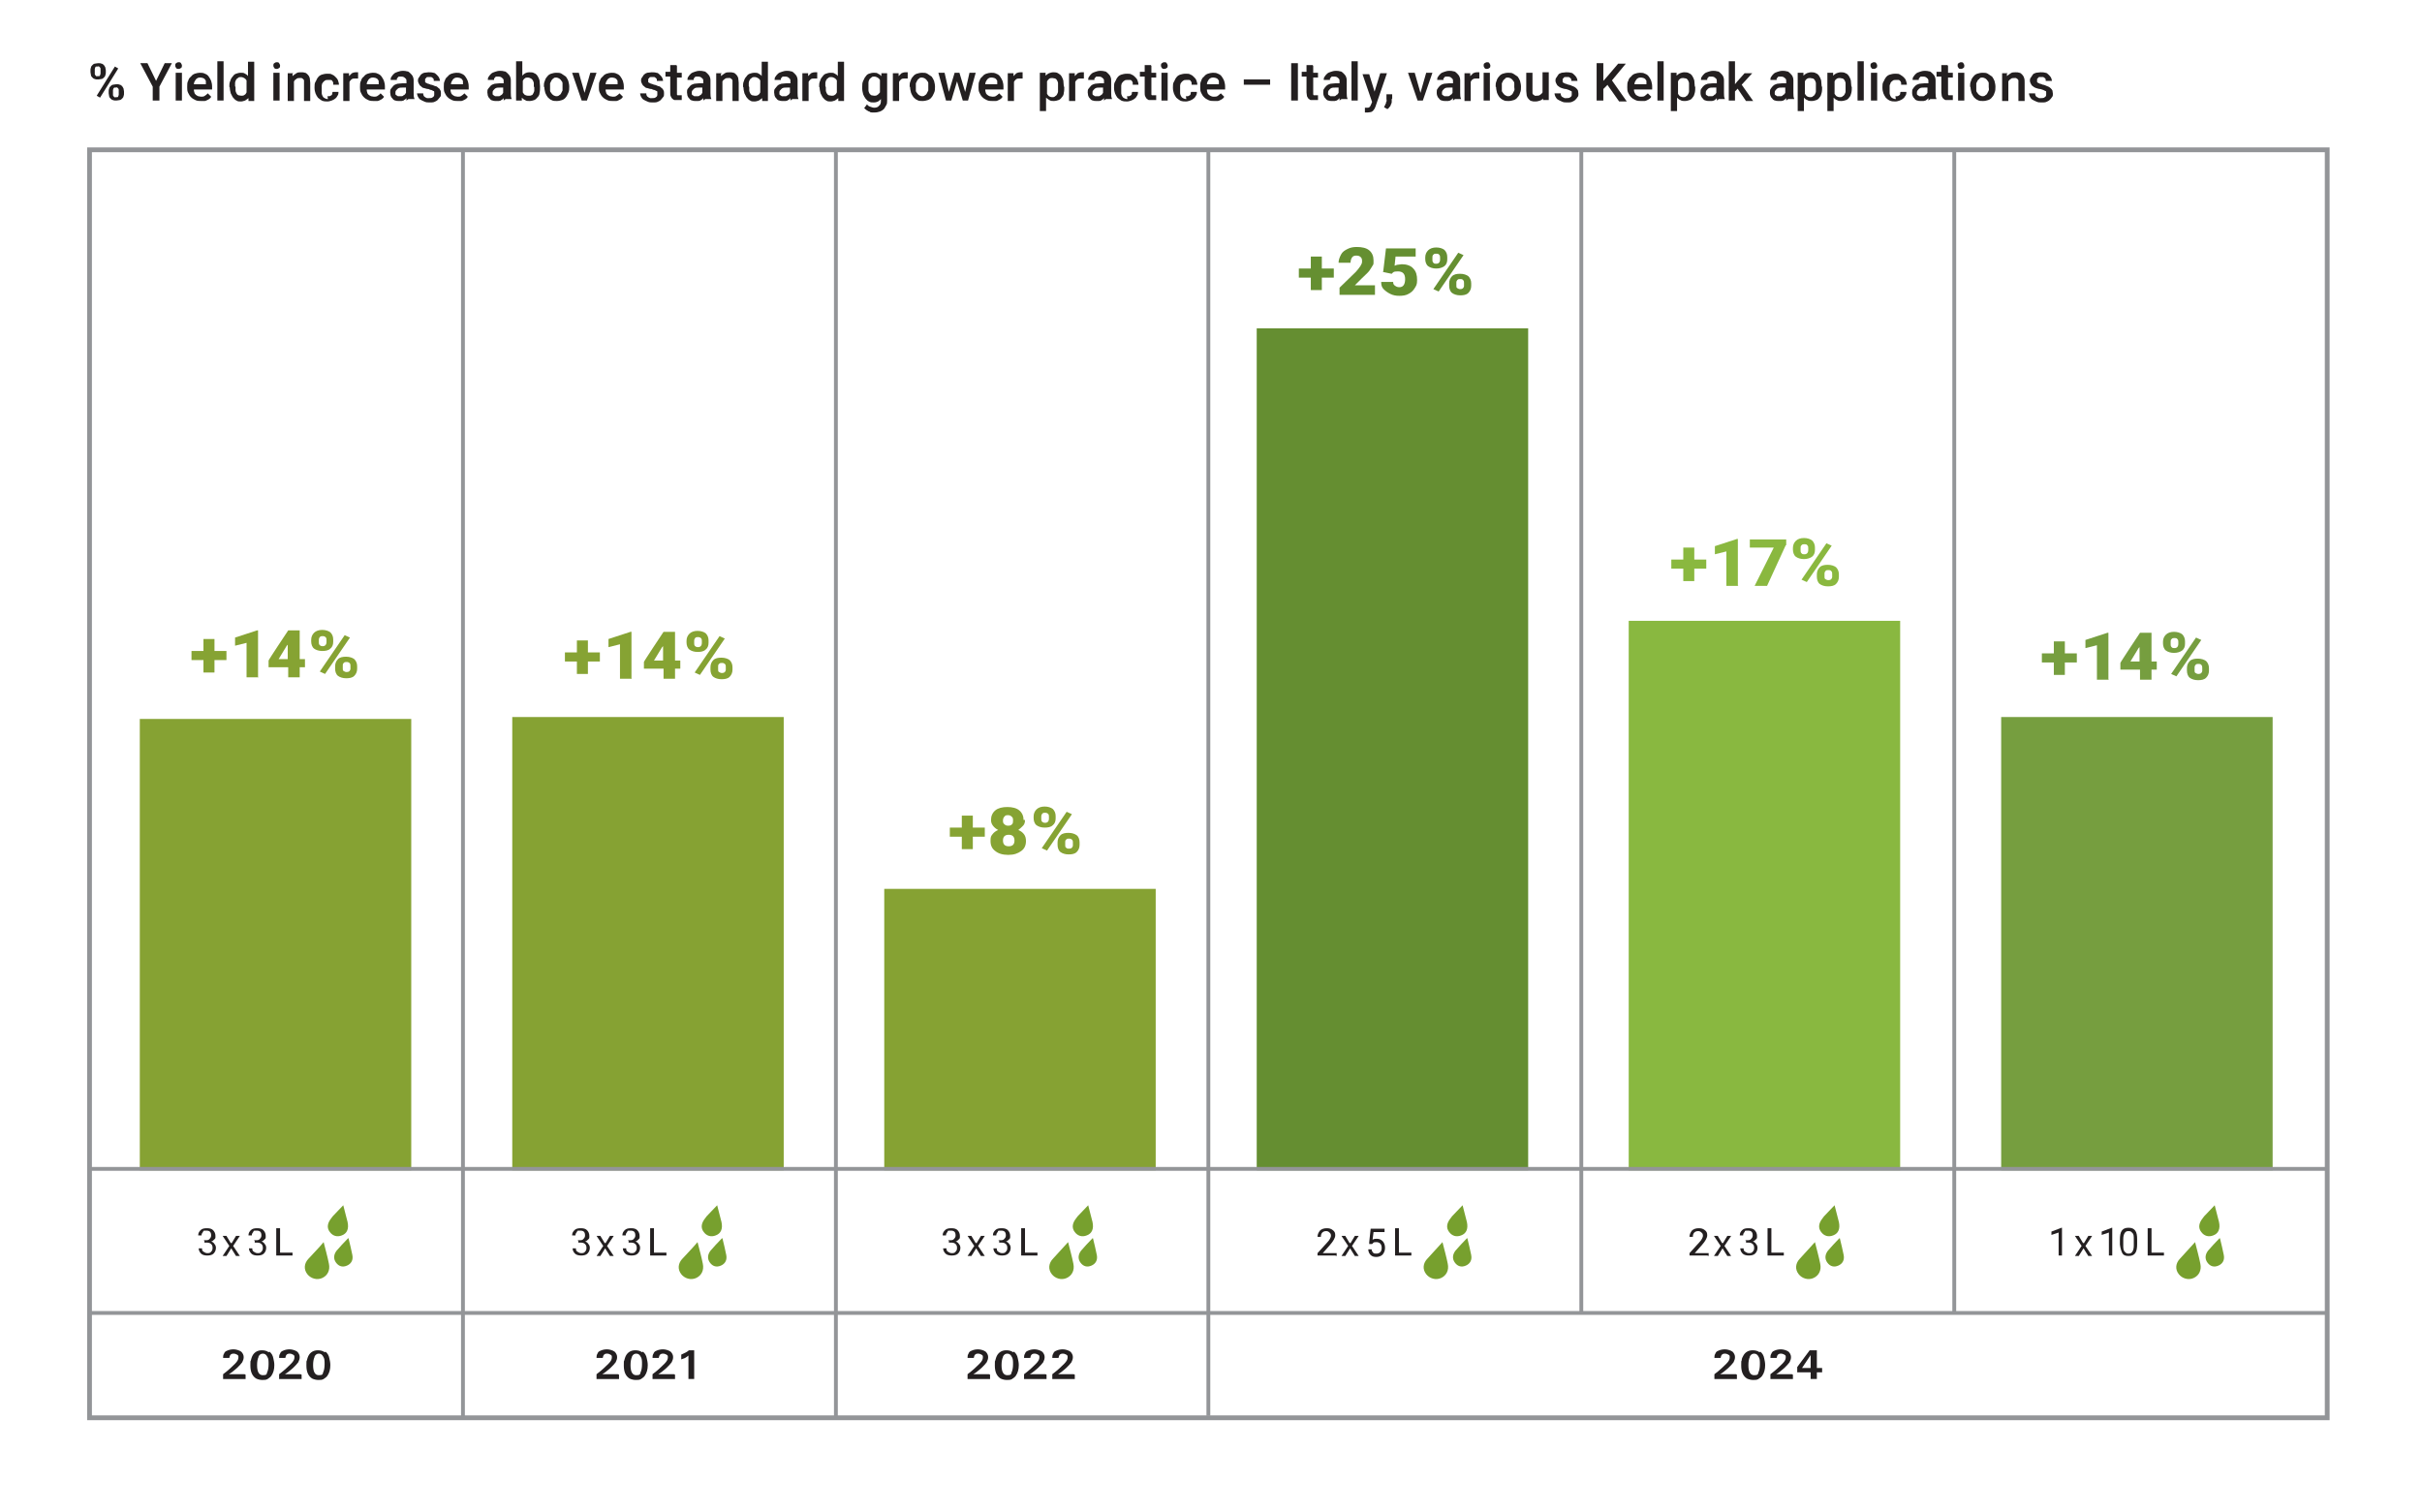 <?xml version="1.0" encoding="UTF-8"?>
<svg id="Layer_1" data-name="Layer 1" xmlns="http://www.w3.org/2000/svg" version="1.1" viewBox="0 0 505.9 315.9">
  <rect x="262.5" y="68.6" width="56.7" height="175.9" style="fill: #658e31; stroke-width: 0px;"/>
  <rect x="29.2" y="150.2" width="56.7" height="94.3" style="fill: #86a233; stroke-width: 0px;"/>
  <rect x="107" y="149.8" width="56.7" height="94.7" style="fill: #86a233; stroke-width: 0px;"/>
  <rect x="184.7" y="185.7" width="56.7" height="58.8" style="fill: #86a233; stroke-width: 0px;"/>
  <rect x="340.2" y="129.7" width="56.7" height="114.8" style="fill: #89b840; stroke-width: 0px;"/>
  <rect x="418" y="149.8" width="56.7" height="94.7" style="fill: #769e3f; stroke-width: 0px;"/>
  <rect x="18.7" y="31.3" width="467.4" height="264.9" style="fill: none; stroke: #939598; stroke-miterlimit: 10;"/>
  <g>
    <path d="M18.9,14.7c0-.2,0-.4.1-.6,0-.2.2-.4.3-.5.1-.1.3-.3.5-.3.2,0,.4-.1.7-.1s.5,0,.7.1c.2,0,.4.2.5.3s.2.3.3.5c0,.2.1.4.1.6v.4c0,.2,0,.4-.1.6,0,.2-.2.4-.3.5-.1.1-.3.3-.5.3s-.4.1-.7.1-.5,0-.7-.1c-.2,0-.4-.2-.5-.3-.1-.1-.3-.3-.3-.5,0-.2-.1-.4-.1-.6v-.4ZM19.8,15.1c0,.1,0,.2,0,.3,0,.1,0,.2.1.3,0,0,.1.1.2.2s.2,0,.3,0,.2,0,.3,0,.2-.1.2-.2.1-.2.1-.3c0-.1,0-.2,0-.3v-.4c0-.1,0-.2,0-.3,0-.1,0-.2-.1-.3,0,0-.1-.1-.2-.2s-.2,0-.3,0-.2,0-.3,0-.2.1-.2.2c0,0-.1.2-.1.3,0,.1,0,.2,0,.3v.4ZM20.9,20.4l-.7-.4,3.8-6.1.7.4-3.8,6.1ZM22.7,19.1c0-.2,0-.4.1-.6,0-.2.2-.4.3-.5.1-.1.3-.3.5-.3s.4-.1.7-.1.5,0,.7.1c.2,0,.4.2.5.3.1.1.2.3.3.5,0,.2.1.4.1.6v.4c0,.2,0,.4-.1.6,0,.2-.2.4-.3.5s-.3.3-.5.3c-.2,0-.4.1-.7.1s-.5,0-.7-.1c-.2,0-.4-.2-.5-.3s-.3-.3-.3-.5c0-.2-.1-.4-.1-.6v-.4ZM23.6,19.5c0,.1,0,.2,0,.3s0,.2.1.3c0,0,.1.1.2.2s.2,0,.3,0,.2,0,.3,0,.2-.1.2-.2c0,0,.1-.2.1-.3,0-.1,0-.2,0-.3v-.4c0-.1,0-.2,0-.3,0-.1,0-.2-.1-.3,0,0-.1-.1-.2-.2s-.2,0-.3,0-.2,0-.3,0c0,0-.2.1-.2.2s-.1.2-.1.3c0,.1,0,.2,0,.3v.4Z" style="fill: #231f20; stroke-width: 0px;"/>
    <path d="M32.6,16.9l1.8-3.7h1.5l-2.6,4.9v2.9h-1.4v-2.9l-2.6-4.9h1.5l1.8,3.7Z" style="fill: #231f20; stroke-width: 0px;"/>
    <path d="M36.6,13.7c0-.2,0-.4.2-.5.1-.1.3-.2.5-.2s.4,0,.5.2.2.3.2.5,0,.4-.2.5c-.1.1-.3.2-.5.2s-.4,0-.5-.2c-.1-.1-.2-.3-.2-.5ZM38,21h-1.3v-5.8h1.3v5.8Z" style="fill: #231f20; stroke-width: 0px;"/>
    <path d="M42,21.1c-.4,0-.8,0-1.2-.2s-.6-.3-.9-.6-.4-.5-.6-.9-.2-.7-.2-1.1v-.2c0-.5,0-.9.2-1.2.1-.4.3-.7.6-.9.2-.3.5-.5.8-.6.3-.1.7-.2,1-.2s.8,0,1.1.2c.3.1.6.3.8.6s.4.6.5.9.2.7.2,1.2v.6h-3.8c0,.2,0,.4.1.6,0,.2.2.4.3.5.1.1.3.2.5.3.2,0,.4.1.6.1s.6,0,.8-.2c.2-.1.4-.3.6-.5l.7.7c0,.1-.2.3-.3.4-.1.1-.3.2-.5.3-.2.1-.4.2-.6.2-.2,0-.5,0-.8,0ZM41.8,16.2c-.4,0-.6.1-.9.4-.2.3-.4.6-.4,1h2.5c0-.3,0-.4,0-.6,0-.2-.1-.3-.2-.4,0-.1-.2-.2-.4-.3-.1,0-.3-.1-.5-.1Z" style="fill: #231f20; stroke-width: 0px;"/>
    <path d="M46.7,21h-1.3v-8.2h1.3v8.2Z" style="fill: #231f20; stroke-width: 0px;"/>
    <path d="M47.9,18.1c0-.4,0-.8.2-1.2.1-.4.3-.7.5-.9.2-.3.4-.5.7-.6s.6-.2,1-.2.6,0,.9.2c.2.1.5.3.6.5v-3h1.3v8.2h-1.2v-.6c-.3.2-.5.4-.7.5-.3.1-.6.2-.9.2s-.7,0-.9-.2c-.3-.1-.5-.4-.7-.6s-.3-.6-.5-.9c-.1-.4-.2-.8-.2-1.2h0ZM49.2,18.2c0,.3,0,.5,0,.7,0,.2.1.4.2.6.1.2.2.3.4.4.2,0,.4.1.6.1s.5,0,.7-.2c.2-.1.3-.3.4-.5v-2.5c-.1-.2-.3-.4-.5-.5s-.4-.2-.7-.2-.4,0-.6.2c-.2.1-.3.2-.4.4-.1.2-.2.4-.2.6,0,.2,0,.5,0,.7h0Z" style="fill: #231f20; stroke-width: 0px;"/>
    <path d="M57.1,13.7c0-.2,0-.4.2-.5.1-.1.3-.2.5-.2s.4,0,.5.2.2.3.2.5,0,.4-.2.5c-.1.1-.3.2-.5.2s-.4,0-.5-.2c-.1-.1-.2-.3-.2-.5ZM58.4,21h-1.3v-5.8h1.3v5.8Z" style="fill: #231f20; stroke-width: 0px;"/>
    <path d="M61.1,15.2v.7c.2-.2.5-.4.8-.6s.6-.2,1-.2.5,0,.8.1c.2,0,.4.2.6.4s.3.4.4.7c0,.3.1.6.1,1v3.8h-1.3v-3.8c0-.2,0-.4,0-.5,0-.1-.1-.2-.2-.3s-.2-.1-.3-.2c-.1,0-.3,0-.4,0-.3,0-.5,0-.7.2-.2.1-.4.3-.5.5v4.1h-1.3v-5.8h1.2Z" style="fill: #231f20; stroke-width: 0px;"/>
    <path d="M68.4,20.1c.2,0,.3,0,.4,0,.1,0,.3-.1.4-.2.1,0,.2-.2.2-.3,0-.1,0-.3.1-.4h1.2c0,.3,0,.5-.2.8-.1.2-.3.5-.5.6-.2.2-.5.3-.7.4-.3.1-.6.2-.9.2s-.8,0-1.2-.2c-.3-.2-.6-.4-.8-.6-.2-.3-.4-.6-.5-.9s-.2-.7-.2-1.1v-.2c0-.4,0-.8.2-1.1s.3-.7.5-.9c.2-.3.5-.5.8-.6s.7-.2,1.2-.2.7,0,1,.2c.3.1.5.3.7.5.2.2.4.4.5.7.1.3.2.6.2.9h-1.2c0-.2,0-.3,0-.4,0-.1-.1-.3-.2-.4,0-.1-.2-.2-.4-.2s-.3,0-.5,0c-.3,0-.5,0-.7.2-.2.1-.3.3-.4.4s-.2.4-.2.6c0,.2,0,.5,0,.7v.2c0,.2,0,.5,0,.7,0,.2.1.4.2.6s.2.3.4.4c.2.1.4.2.7.2Z" style="fill: #231f20; stroke-width: 0px;"/>
    <path d="M74.8,16.4c0,0-.2,0-.3,0,0,0-.2,0-.3,0-.3,0-.6,0-.8.2s-.3.3-.4.5v4h-1.3v-5.8h1.2v.6c.2-.2.4-.4.6-.6.2-.1.5-.2.8-.2s.2,0,.3,0c0,0,.2,0,.2,0v1.2Z" style="fill: #231f20; stroke-width: 0px;"/>
    <path d="M78.1,21.1c-.4,0-.8,0-1.2-.2s-.6-.3-.9-.6-.4-.5-.6-.9-.2-.7-.2-1.1v-.2c0-.5,0-.9.2-1.2.1-.4.3-.7.6-.9.2-.3.5-.5.8-.6.3-.1.7-.2,1-.2s.8,0,1.1.2c.3.1.6.3.8.6s.4.6.5.9.2.7.2,1.2v.6h-3.8c0,.2,0,.4.1.6,0,.2.2.4.3.5.1.1.3.2.5.3.2,0,.4.1.6.1s.6,0,.8-.2c.2-.1.4-.3.6-.5l.7.7c0,.1-.2.3-.3.4-.1.1-.3.2-.5.3-.2.1-.4.2-.6.2-.2,0-.5,0-.8,0ZM77.9,16.2c-.4,0-.6.1-.9.4-.2.3-.4.6-.4,1h2.5c0-.3,0-.4,0-.6,0-.2-.1-.3-.2-.4,0-.1-.2-.2-.4-.3-.1,0-.3-.1-.5-.1Z" style="fill: #231f20; stroke-width: 0px;"/>
    <path d="M84.9,21c0,0,0-.1,0-.2,0,0,0-.2,0-.3,0,0-.2.2-.3.3-.1,0-.2.1-.3.2-.1,0-.3.1-.4.1-.1,0-.3,0-.5,0-.3,0-.6,0-.8-.1-.2,0-.5-.2-.6-.4-.2-.2-.3-.3-.4-.6,0-.2-.1-.4-.1-.7s0-.6.2-.8.3-.4.5-.6.5-.3.8-.4c.3,0,.7-.1,1.1-.1h.8v-.4c0-.3,0-.5-.3-.7-.2-.2-.4-.3-.8-.3s-.3,0-.4,0c-.1,0-.2,0-.3.2,0,0-.2.2-.2.2,0,0,0,.2,0,.3h-1.3c0-.2,0-.5.2-.7.1-.2.3-.4.5-.6.2-.2.5-.3.8-.4.3-.1.6-.2,1-.2s.6,0,.9.1c.3,0,.5.2.7.4.2.2.4.4.5.6.1.2.2.5.2.9v2.6c0,.5,0,.9.2,1.3h0c0,0-1.3,0-1.3,0ZM83.5,20.1c.2,0,.3,0,.4,0,.1,0,.2,0,.4-.2.1,0,.2-.1.3-.2,0,0,.1-.2.2-.3v-1.1h-.7c-.5,0-.8,0-1.1.3s-.4.4-.4.7,0,.2,0,.3,0,.2.2.3c0,0,.2.1.3.2.1,0,.2,0,.4,0Z" style="fill: #231f20; stroke-width: 0px;"/>
    <path d="M90.7,19.5c0,0,0-.2,0-.3,0,0,0-.2-.2-.2,0,0-.2-.1-.4-.2-.2,0-.4-.1-.6-.2-.3,0-.6-.1-.9-.2-.3,0-.5-.2-.7-.4-.2-.1-.3-.3-.4-.5-.1-.2-.2-.4-.2-.6s0-.5.2-.7c.1-.2.3-.4.4-.6.2-.2.4-.3.7-.4.3,0,.6-.1.9-.1s.7,0,1,.1c.3,0,.5.2.7.4.2.2.4.4.5.6.1.2.2.5.2.7h-1.3c0-.1,0-.2,0-.3,0-.1-.1-.2-.2-.3s-.2-.1-.3-.2c-.1,0-.3,0-.4,0s-.3,0-.4,0c-.1,0-.2,0-.3.2,0,0-.1.1-.2.2,0,0,0,.2,0,.3s0,.2,0,.3,0,.1.2.2c0,0,.2.1.4.2.2,0,.3.1.6.2.3,0,.6.2.9.3.3,0,.5.2.7.4.2.1.3.3.4.5s.1.4.1.7,0,.5-.2.7-.3.4-.5.6c-.2.2-.5.3-.7.4s-.6.1-1,.1-.7,0-1.1-.2c-.3-.1-.6-.3-.8-.4s-.4-.4-.5-.6c-.1-.2-.2-.5-.2-.7h1.3c0,.2,0,.3.1.5s.2.2.3.3.2.1.4.2c.1,0,.3,0,.4,0,.3,0,.6,0,.8-.2.2-.1.3-.3.3-.5Z" style="fill: #231f20; stroke-width: 0px;"/>
    <path d="M95.6,21.1c-.4,0-.8,0-1.2-.2s-.6-.3-.9-.6-.4-.5-.6-.9-.2-.7-.2-1.1v-.2c0-.5,0-.9.2-1.2.1-.4.3-.7.6-.9.2-.3.5-.5.8-.6.3-.1.7-.2,1-.2s.8,0,1.1.2c.3.1.6.3.8.6s.4.6.5.9.2.7.2,1.2v.6h-3.8c0,.2,0,.4.1.6,0,.2.2.4.3.5.1.1.3.2.5.3.2,0,.4.1.6.1s.6,0,.8-.2c.2-.1.4-.3.6-.5l.7.7c0,.1-.2.3-.3.4-.1.1-.3.2-.5.3-.2.1-.4.2-.6.2-.2,0-.5,0-.8,0ZM95.5,16.2c-.4,0-.6.1-.9.4-.2.3-.4.6-.4,1h2.5c0-.3,0-.4,0-.6,0-.2-.1-.3-.2-.4,0-.1-.2-.2-.4-.3-.1,0-.3-.1-.5-.1Z" style="fill: #231f20; stroke-width: 0px;"/>
    <path d="M105.2,21c0,0,0-.1,0-.2,0,0,0-.2,0-.3,0,0-.2.2-.3.3-.1,0-.2.1-.3.2-.1,0-.3.1-.4.1-.1,0-.3,0-.5,0-.3,0-.6,0-.8-.1-.2,0-.5-.2-.6-.4-.2-.2-.3-.3-.4-.6,0-.2-.1-.4-.1-.7s0-.6.2-.8.3-.4.5-.6.5-.3.8-.4c.3,0,.7-.1,1.1-.1h.8v-.4c0-.3,0-.5-.3-.7-.2-.2-.4-.3-.8-.3s-.3,0-.4,0c-.1,0-.2,0-.3.2,0,0-.2.2-.2.2,0,0,0,.2,0,.3h-1.3c0-.2,0-.5.2-.7.1-.2.3-.4.5-.6.2-.2.5-.3.8-.4.3-.1.6-.2,1-.2s.6,0,.9.1c.3,0,.5.2.7.4.2.2.4.4.5.6.1.2.2.5.2.9v2.6c0,.5,0,.9.2,1.3h0c0,0-1.3,0-1.3,0ZM103.8,20.1c.2,0,.3,0,.4,0,.1,0,.2,0,.4-.2.1,0,.2-.1.3-.2,0,0,.1-.2.2-.3v-1.1h-.7c-.5,0-.8,0-1.1.3s-.4.4-.4.7,0,.2,0,.3,0,.2.2.3c0,0,.2.1.3.2.1,0,.2,0,.4,0Z" style="fill: #231f20; stroke-width: 0px;"/>
    <path d="M112.8,18.2c0,.4,0,.8-.1,1.2,0,.4-.2.7-.4.9s-.4.5-.7.6-.6.2-1,.2-.7,0-.9-.2c-.3-.1-.5-.3-.7-.5v.6h-1.2v-8.2h1.3v3c.2-.2.4-.4.6-.5.2-.1.5-.2.9-.2s.7,0,1,.2c.3.1.5.3.7.6.2.3.3.6.4.9,0,.4.1.8.1,1.2h0ZM111.5,18.1c0-.3,0-.5,0-.7,0-.2-.1-.4-.2-.6s-.2-.3-.4-.4c-.2-.1-.4-.2-.6-.2s-.6,0-.7.2c-.2.1-.3.3-.4.5v2.4c.1.2.3.4.4.5.2.1.4.2.8.2s.4,0,.6-.1c.2,0,.3-.2.4-.4.1-.2.2-.4.2-.6s0-.5,0-.7h0Z" style="fill: #231f20; stroke-width: 0px;"/>
    <path d="M113.6,18.1c0-.4,0-.8.2-1.2.1-.4.3-.7.5-.9.2-.3.5-.5.8-.6s.7-.2,1.1-.2.8,0,1.1.2.6.4.9.6c.2.3.4.6.5.9.1.4.2.8.2,1.2h0c0,.5,0,.9-.2,1.3s-.3.7-.5.9c-.2.3-.5.5-.8.6-.3.1-.7.2-1.1.2s-.8,0-1.1-.2c-.3-.1-.6-.4-.8-.6-.2-.3-.4-.6-.5-.9-.1-.4-.2-.8-.2-1.2h0ZM114.9,18.2c0,.3,0,.5,0,.7s.1.4.3.6c.1.2.3.3.4.4.2.1.4.2.6.2s.4,0,.6-.2c.2-.1.3-.2.4-.4.1-.2.2-.4.3-.6,0-.2,0-.5,0-.7h0c0-.4,0-.6,0-.8,0-.2-.1-.4-.3-.6-.1-.2-.3-.3-.4-.4-.2-.1-.4-.2-.6-.2s-.5,0-.6.2c-.2.1-.3.2-.4.4-.1.2-.2.4-.3.6,0,.2,0,.5,0,.7h0Z" style="fill: #231f20; stroke-width: 0px;"/>
    <path d="M122.1,19.4l1.2-4.2h1.3l-2,5.8h-1.1l-2-5.8h1.4l1.2,4.2Z" style="fill: #231f20; stroke-width: 0px;"/>
    <path d="M128,21.1c-.4,0-.8,0-1.2-.2s-.6-.3-.9-.6-.4-.5-.6-.9-.2-.7-.2-1.1v-.2c0-.5,0-.9.2-1.2.1-.4.3-.7.6-.9.2-.3.5-.5.8-.6.3-.1.7-.2,1-.2s.8,0,1.1.2c.3.1.6.3.8.6s.4.6.5.9.2.7.2,1.2v.6h-3.8c0,.2,0,.4.1.6,0,.2.2.4.3.5.1.1.3.2.5.3.2,0,.4.1.6.1s.6,0,.8-.2c.2-.1.4-.3.6-.5l.7.7c0,.1-.2.3-.3.4-.1.1-.3.2-.5.3-.2.1-.4.2-.6.2-.2,0-.5,0-.8,0ZM127.8,16.2c-.4,0-.6.1-.9.4-.2.3-.4.6-.4,1h2.5c0-.3,0-.4,0-.6,0-.2-.1-.3-.2-.4,0-.1-.2-.2-.4-.3-.1,0-.3-.1-.5-.1Z" style="fill: #231f20; stroke-width: 0px;"/>
    <path d="M137.3,19.5c0,0,0-.2,0-.3,0,0,0-.2-.2-.2,0,0-.2-.1-.4-.2-.2,0-.4-.1-.6-.2-.3,0-.6-.1-.9-.2-.3,0-.5-.2-.7-.4-.2-.1-.3-.3-.4-.5-.1-.2-.2-.4-.2-.6s0-.5.2-.7c.1-.2.3-.4.4-.6.2-.2.4-.3.7-.4.3,0,.6-.1.9-.1s.7,0,1,.1c.3,0,.5.2.7.4.2.2.4.4.5.6.1.2.2.5.2.7h-1.3c0-.1,0-.2,0-.3,0-.1-.1-.2-.2-.3s-.2-.1-.3-.2c-.1,0-.3,0-.4,0s-.3,0-.4,0c-.1,0-.2,0-.3.2,0,0-.1.1-.2.2,0,0,0,.2,0,.3s0,.2,0,.3,0,.1.2.2c0,0,.2.1.4.2.2,0,.3.1.6.2.3,0,.6.2.9.3.3,0,.5.2.7.4.2.1.3.3.4.5s.1.4.1.7,0,.5-.2.7-.3.4-.5.6c-.2.2-.5.3-.7.4s-.6.1-1,.1-.7,0-1.1-.2c-.3-.1-.6-.3-.8-.4s-.4-.4-.5-.6c-.1-.2-.2-.5-.2-.7h1.3c0,.2,0,.3.1.5s.2.2.3.3.2.1.4.2c.1,0,.3,0,.4,0,.3,0,.6,0,.8-.2.2-.1.3-.3.3-.5Z" style="fill: #231f20; stroke-width: 0px;"/>
    <path d="M141.4,13.8v1.4h1v1h-1v3.2c0,.1,0,.2,0,.3s0,.1.1.2c0,0,.1,0,.2,0,0,0,.2,0,.2,0s.2,0,.3,0c0,0,.1,0,.2,0v1c-.1,0-.2,0-.4,0-.1,0-.3,0-.5,0s-.4,0-.6,0c-.2,0-.3-.2-.5-.3-.1-.1-.2-.3-.3-.5s-.1-.5-.1-.8v-3.3h-1v-1h1v-1.4h1.3Z" style="fill: #231f20; stroke-width: 0px;"/>
    <path d="M146.9,21c0,0,0-.1,0-.2,0,0,0-.2,0-.3,0,0-.2.2-.3.3-.1,0-.2.1-.3.2-.1,0-.3.1-.4.1-.1,0-.3,0-.5,0-.3,0-.6,0-.8-.1-.2,0-.5-.2-.6-.4-.2-.2-.3-.3-.4-.6,0-.2-.1-.4-.1-.7s0-.6.2-.8.3-.4.5-.6.5-.3.8-.4c.3,0,.7-.1,1.1-.1h.8v-.4c0-.3,0-.5-.3-.7-.2-.2-.4-.3-.8-.3s-.3,0-.4,0c-.1,0-.2,0-.3.2,0,0-.2.2-.2.2,0,0,0,.2,0,.3h-1.3c0-.2,0-.5.2-.7.1-.2.3-.4.5-.6.2-.2.5-.3.8-.4.3-.1.6-.2,1-.2s.6,0,.9.1c.3,0,.5.2.7.4.2.2.4.4.5.6.1.2.2.5.2.9v2.6c0,.5,0,.9.2,1.3h0c0,0-1.3,0-1.3,0ZM145.4,20.1c.2,0,.3,0,.4,0,.1,0,.2,0,.4-.2.1,0,.2-.1.3-.2,0,0,.1-.2.2-.3v-1.1h-.7c-.5,0-.8,0-1.1.3s-.4.4-.4.7,0,.2,0,.3,0,.2.2.3c0,0,.2.1.3.2.1,0,.2,0,.4,0Z" style="fill: #231f20; stroke-width: 0px;"/>
    <path d="M150.6,15.2v.7c.2-.2.5-.4.8-.6s.6-.2,1-.2.5,0,.8.1c.2,0,.4.2.6.4s.3.4.4.7c0,.3.1.6.1,1v3.8h-1.3v-3.8c0-.2,0-.4,0-.5,0-.1-.1-.2-.2-.3s-.2-.1-.3-.2c-.1,0-.3,0-.4,0-.3,0-.5,0-.7.2-.2.1-.4.3-.5.5v4.1h-1.3v-5.8h1.2Z" style="fill: #231f20; stroke-width: 0px;"/>
    <path d="M155.2,18.1c0-.4,0-.8.2-1.2.1-.4.3-.7.5-.9.2-.3.4-.5.7-.6s.6-.2,1-.2.6,0,.9.2c.2.1.5.3.6.5v-3h1.3v8.2h-1.2v-.6c-.3.2-.5.4-.7.5-.3.1-.6.2-.9.2s-.7,0-.9-.2c-.3-.1-.5-.4-.7-.6s-.3-.6-.5-.9c-.1-.4-.2-.8-.2-1.2h0ZM156.5,18.2c0,.3,0,.5,0,.7,0,.2.1.4.2.6.1.2.2.3.4.4.2,0,.4.1.6.1s.5,0,.7-.2c.2-.1.3-.3.4-.5v-2.5c-.1-.2-.3-.4-.5-.5s-.4-.2-.7-.2-.4,0-.6.2c-.2.1-.3.2-.4.4-.1.2-.2.4-.2.6,0,.2,0,.5,0,.7h0Z" style="fill: #231f20; stroke-width: 0px;"/>
    <path d="M165.1,21c0,0,0-.1,0-.2,0,0,0-.2,0-.3,0,0-.2.2-.3.3-.1,0-.2.1-.3.2-.1,0-.3.1-.4.1-.1,0-.3,0-.5,0-.3,0-.6,0-.8-.1-.2,0-.5-.2-.6-.4-.2-.2-.3-.3-.4-.6,0-.2-.1-.4-.1-.7s0-.6.2-.8.3-.4.5-.6.5-.3.8-.4c.3,0,.7-.1,1.1-.1h.8v-.4c0-.3,0-.5-.3-.7-.2-.2-.4-.3-.8-.3s-.3,0-.4,0c-.1,0-.2,0-.3.2,0,0-.2.2-.2.2,0,0,0,.2,0,.3h-1.3c0-.2,0-.5.2-.7.1-.2.3-.4.5-.6.2-.2.5-.3.8-.4.3-.1.6-.2,1-.2s.6,0,.9.1c.3,0,.5.2.7.4.2.2.4.4.5.6.1.2.2.5.2.9v2.6c0,.5,0,.9.2,1.3h0c0,0-1.3,0-1.3,0ZM163.7,20.1c.2,0,.3,0,.4,0,.1,0,.2,0,.4-.2.1,0,.2-.1.3-.2,0,0,.1-.2.2-.3v-1.1h-.7c-.5,0-.8,0-1.1.3s-.4.4-.4.7,0,.2,0,.3,0,.2.2.3c0,0,.2.1.3.2.1,0,.2,0,.4,0Z" style="fill: #231f20; stroke-width: 0px;"/>
    <path d="M170.7,16.4c0,0-.2,0-.3,0,0,0-.2,0-.3,0-.3,0-.6,0-.8.2s-.3.3-.4.5v4h-1.3v-5.8h1.2v.6c.2-.2.4-.4.6-.6.2-.1.5-.2.8-.2s.2,0,.3,0c0,0,.2,0,.2,0v1.2Z" style="fill: #231f20; stroke-width: 0px;"/>
    <path d="M171.1,18.1c0-.4,0-.8.2-1.2.1-.4.3-.7.5-.9.2-.3.4-.5.7-.6s.6-.2,1-.2.6,0,.9.2c.2.1.5.3.6.5v-3h1.3v8.2h-1.2v-.6c-.3.2-.5.4-.7.5-.3.1-.6.2-.9.2s-.7,0-.9-.2c-.3-.1-.5-.4-.7-.6s-.3-.6-.5-.9c-.1-.4-.2-.8-.2-1.2h0ZM172.5,18.2c0,.3,0,.5,0,.7,0,.2.1.4.2.6.1.2.2.3.4.4.2,0,.4.1.6.1s.5,0,.7-.2c.2-.1.3-.3.4-.5v-2.5c-.1-.2-.3-.4-.5-.5s-.4-.2-.7-.2-.4,0-.6.2c-.2.1-.3.2-.4.4-.1.2-.2.4-.2.6,0,.2,0,.5,0,.7h0Z" style="fill: #231f20; stroke-width: 0px;"/>
    <path d="M180.1,18.1c0-.4,0-.8.2-1.2s.3-.7.5-.9c.2-.3.4-.5.7-.6s.6-.2,1-.2.7,0,.9.2c.3.1.5.3.7.5v-.6h1.2v5.7c0,.4,0,.7-.2,1s-.3.6-.5.8c-.2.2-.5.4-.8.5-.3.1-.7.2-1.1.2s-.3,0-.5,0c-.2,0-.4,0-.6-.2-.2,0-.4-.2-.6-.3s-.3-.3-.5-.4l.6-.8c.2.3.4.4.7.5.3.1.5.2.8.2.4,0,.8-.1,1-.4.3-.2.4-.6.4-1v-.4c-.2.2-.4.4-.6.5s-.5.2-.9.2-.7,0-1-.2c-.3-.1-.5-.4-.7-.6-.2-.3-.4-.6-.5-.9-.1-.4-.2-.8-.2-1.2h0ZM181.4,18.2c0,.3,0,.5,0,.7,0,.2.1.4.2.6s.3.3.4.4c.2,0,.4.1.6.1s.5,0,.7-.2c.2-.1.3-.3.5-.5v-2.6c-.1-.2-.3-.4-.5-.5-.2-.1-.4-.2-.7-.2s-.4,0-.6.2-.3.2-.4.4c-.1.2-.2.4-.2.6,0,.2,0,.5,0,.7h0Z" style="fill: #231f20; stroke-width: 0px;"/>
    <path d="M189.6,16.4c0,0-.2,0-.3,0,0,0-.2,0-.3,0-.3,0-.6,0-.8.2s-.3.3-.4.5v4h-1.3v-5.8h1.2v.6c.2-.2.4-.4.6-.6.2-.1.5-.2.8-.2s.2,0,.3,0c0,0,.2,0,.2,0v1.2Z" style="fill: #231f20; stroke-width: 0px;"/>
    <path d="M190,18.1c0-.4,0-.8.2-1.2.1-.4.3-.7.5-.9.2-.3.5-.5.8-.6s.7-.2,1.1-.2.8,0,1.1.2.6.4.9.6c.2.3.4.6.5.9.1.4.2.8.2,1.2h0c0,.5,0,.9-.2,1.3s-.3.7-.5.9c-.2.3-.5.5-.8.6-.3.1-.7.2-1.1.2s-.8,0-1.1-.2c-.3-.1-.6-.4-.8-.6-.2-.3-.4-.6-.5-.9-.1-.4-.2-.8-.2-1.2h0ZM191.3,18.2c0,.3,0,.5,0,.7s.1.4.3.6c.1.2.3.3.4.4.2.1.4.2.6.2s.4,0,.6-.2c.2-.1.3-.2.4-.4.1-.2.2-.4.3-.6,0-.2,0-.5,0-.7h0c0-.4,0-.6,0-.8,0-.2-.1-.4-.3-.6-.1-.2-.3-.3-.4-.4-.2-.1-.4-.2-.6-.2s-.5,0-.6.2c-.2.1-.3.2-.4.4-.1.2-.2.4-.3.6,0,.2,0,.5,0,.7h0Z" style="fill: #231f20; stroke-width: 0px;"/>
    <path d="M201.6,19.2l.9-4h1.3l-1.6,5.8h-1.1l-1.2-4-1.2,4h-1.1l-1.6-5.8h1.3l.9,4,1.2-4h1l1.2,4Z" style="fill: #231f20; stroke-width: 0px;"/>
    <path d="M207.3,21.1c-.4,0-.8,0-1.2-.2s-.6-.3-.9-.6-.4-.5-.6-.9-.2-.7-.2-1.1v-.2c0-.5,0-.9.2-1.2.1-.4.3-.7.6-.9.2-.3.5-.5.8-.6.3-.1.7-.2,1-.2s.8,0,1.1.2c.3.1.6.3.8.6s.4.6.5.9.2.7.2,1.2v.6h-3.8c0,.2,0,.4.1.6,0,.2.2.4.3.5.1.1.3.2.5.3.2,0,.4.1.6.1s.6,0,.8-.2c.2-.1.4-.3.6-.5l.7.7c0,.1-.2.3-.3.4-.1.1-.3.2-.5.3-.2.1-.4.2-.6.2-.2,0-.5,0-.8,0ZM207.1,16.2c-.4,0-.6.1-.9.4-.2.3-.4.6-.4,1h2.5c0-.3,0-.4,0-.6,0-.2-.1-.3-.2-.4,0-.1-.2-.2-.4-.3-.1,0-.3-.1-.5-.1Z" style="fill: #231f20; stroke-width: 0px;"/>
    <path d="M213.6,16.4c0,0-.2,0-.3,0,0,0-.2,0-.3,0-.3,0-.6,0-.8.2s-.3.3-.4.5v4h-1.3v-5.8h1.2v.6c.2-.2.4-.4.6-.6.2-.1.5-.2.8-.2s.2,0,.3,0c0,0,.2,0,.2,0v1.2Z" style="fill: #231f20; stroke-width: 0px;"/>
    <path d="M222.3,18.2c0,.4,0,.8-.1,1.2,0,.4-.2.7-.4.9-.2.3-.4.5-.7.6-.3.1-.6.2-1,.2s-.6,0-.9-.2-.5-.3-.7-.5v2.8h-1.3v-8h1.2v.6c.2-.2.5-.4.7-.5.3-.1.6-.2.9-.2s.7,0,1,.2.5.3.7.6c.2.3.3.6.4.9,0,.4.1.8.1,1.2h0ZM221,18.1c0-.3,0-.5,0-.7,0-.2-.1-.4-.2-.6s-.2-.3-.4-.4c-.2,0-.4-.1-.6-.1s-.5,0-.7.2-.3.3-.4.5v2.6c.1.2.3.4.4.5.2.1.4.2.7.2s.4,0,.6-.2c.2-.1.3-.2.4-.4.1-.2.2-.4.2-.6s0-.5,0-.7h0Z" style="fill: #231f20; stroke-width: 0px;"/>
    <path d="M226.4,16.4c0,0-.2,0-.3,0,0,0-.2,0-.3,0-.3,0-.6,0-.8.2s-.3.3-.4.5v4h-1.3v-5.8h1.2v.6c.2-.2.4-.4.6-.6.2-.1.5-.2.8-.2s.2,0,.3,0c0,0,.2,0,.2,0v1.2Z" style="fill: #231f20; stroke-width: 0px;"/>
    <path d="M230.6,21c0,0,0-.1,0-.2,0,0,0-.2,0-.3,0,0-.2.2-.3.3-.1,0-.2.1-.3.2-.1,0-.3.1-.4.1-.1,0-.3,0-.5,0-.3,0-.6,0-.8-.1-.2,0-.5-.2-.6-.4-.2-.2-.3-.3-.4-.6,0-.2-.1-.4-.1-.7s0-.6.2-.8.3-.4.5-.6.5-.3.8-.4c.3,0,.7-.1,1.1-.1h.8v-.4c0-.3,0-.5-.3-.7-.2-.2-.4-.3-.8-.3s-.3,0-.4,0c-.1,0-.2,0-.3.2,0,0-.2.2-.2.2,0,0,0,.2,0,.3h-1.3c0-.2,0-.5.2-.7.1-.2.3-.4.5-.6.2-.2.5-.3.8-.4.3-.1.6-.2,1-.2s.6,0,.9.1c.3,0,.5.2.7.4.2.2.4.4.5.6.1.2.2.5.2.9v2.6c0,.5,0,.9.2,1.3h0c0,0-1.3,0-1.3,0ZM229.1,20.1c.2,0,.3,0,.4,0,.1,0,.2,0,.4-.2.1,0,.2-.1.3-.2,0,0,.1-.2.2-.3v-1.1h-.7c-.5,0-.8,0-1.1.3s-.4.4-.4.7,0,.2,0,.3,0,.2.2.3c0,0,.2.1.3.2.1,0,.2,0,.4,0Z" style="fill: #231f20; stroke-width: 0px;"/>
    <path d="M235.4,20.1c.2,0,.3,0,.4,0,.1,0,.3-.1.4-.2.1,0,.2-.2.2-.3,0-.1,0-.3.1-.4h1.2c0,.3,0,.5-.2.8-.1.2-.3.5-.5.6-.2.2-.5.3-.7.4-.3.1-.6.2-.9.2s-.8,0-1.2-.2c-.3-.2-.6-.4-.8-.6-.2-.3-.4-.6-.5-.9s-.2-.7-.2-1.1v-.2c0-.4,0-.8.2-1.1s.3-.7.5-.9c.2-.3.5-.5.8-.6s.7-.2,1.2-.2.7,0,1,.2c.3.1.5.3.7.5.2.2.4.4.5.7.1.3.2.6.2.9h-1.2c0-.2,0-.3,0-.4,0-.1-.1-.3-.2-.4,0-.1-.2-.2-.4-.2s-.3,0-.5,0c-.3,0-.5,0-.7.2-.2.1-.3.3-.4.4s-.2.4-.2.6c0,.2,0,.5,0,.7v.2c0,.2,0,.5,0,.7,0,.2.1.4.2.6s.2.3.4.4c.2.1.4.2.7.2Z" style="fill: #231f20; stroke-width: 0px;"/>
    <path d="M240.5,13.8v1.4h1v1h-1v3.2c0,.1,0,.2,0,.3s0,.1.1.2c0,0,.1,0,.2,0,0,0,.2,0,.2,0s.2,0,.3,0c0,0,.1,0,.2,0v1c-.1,0-.2,0-.4,0-.1,0-.3,0-.5,0s-.4,0-.6,0c-.2,0-.3-.2-.5-.3-.1-.1-.2-.3-.3-.5s-.1-.5-.1-.8v-3.3h-1v-1h1v-1.4h1.3Z" style="fill: #231f20; stroke-width: 0px;"/>
    <path d="M242.5,13.7c0-.2,0-.4.2-.5.1-.1.3-.2.5-.2s.4,0,.5.2.2.3.2.5,0,.4-.2.5c-.1.1-.3.2-.5.2s-.4,0-.5-.2c-.1-.1-.2-.3-.2-.5ZM243.9,21h-1.3v-5.8h1.3v5.8Z" style="fill: #231f20; stroke-width: 0px;"/>
    <path d="M247.7,20.1c.2,0,.3,0,.4,0,.1,0,.3-.1.4-.2.1,0,.2-.2.2-.3,0-.1,0-.3.1-.4h1.2c0,.3,0,.5-.2.8-.1.2-.3.5-.5.6-.2.2-.5.3-.7.4-.3.1-.6.2-.9.2s-.8,0-1.2-.2c-.3-.2-.6-.4-.8-.6-.2-.3-.4-.6-.5-.9s-.2-.7-.2-1.1v-.2c0-.4,0-.8.2-1.1s.3-.7.5-.9c.2-.3.5-.5.8-.6s.7-.2,1.2-.2.7,0,1,.2c.3.1.5.3.7.5.2.2.4.4.5.7.1.3.2.6.2.9h-1.2c0-.2,0-.3,0-.4,0-.1-.1-.3-.2-.4,0-.1-.2-.2-.4-.2s-.3,0-.5,0c-.3,0-.5,0-.7.2-.2.1-.3.3-.4.4s-.2.4-.2.6c0,.2,0,.5,0,.7v.2c0,.2,0,.5,0,.7,0,.2.1.4.2.6s.2.3.4.4c.2.1.4.2.7.2Z" style="fill: #231f20; stroke-width: 0px;"/>
    <path d="M253.6,21.1c-.4,0-.8,0-1.2-.2s-.6-.3-.9-.6-.4-.5-.6-.9-.2-.7-.2-1.1v-.2c0-.5,0-.9.2-1.2.1-.4.3-.7.6-.9.2-.3.5-.5.8-.6.3-.1.7-.2,1-.2s.8,0,1.1.2c.3.1.6.3.8.6s.4.6.5.9c.1.4.2.7.2,1.2v.6h-3.8c0,.2,0,.4.1.6,0,.2.2.4.3.5.1.1.3.2.5.3s.4.1.6.1.6,0,.8-.2.4-.3.6-.5l.7.7c0,.1-.2.3-.3.4-.1.1-.3.2-.5.3-.2.1-.4.2-.6.2-.2,0-.5,0-.8,0ZM253.4,16.2c-.4,0-.6.1-.9.4-.2.3-.4.6-.4,1h2.5c0-.3,0-.4,0-.6,0-.2-.1-.3-.2-.4,0-.1-.2-.2-.4-.3-.1,0-.3-.1-.5-.1Z" style="fill: #231f20; stroke-width: 0px;"/>
    <path d="M265.3,17.7h-5.5v-1.1h5.5v1.1Z" style="fill: #231f20; stroke-width: 0px;"/>
    <path d="M271.1,21h-1.4v-7.8h1.4v7.8Z" style="fill: #231f20; stroke-width: 0px;"/>
    <path d="M274.3,13.8v1.4h1v1h-1v3.2c0,.1,0,.2,0,.3,0,0,0,.1.1.2,0,0,.1,0,.2,0,0,0,.2,0,.2,0s.2,0,.3,0c0,0,.1,0,.2,0v1c-.1,0-.2,0-.4,0-.1,0-.3,0-.5,0s-.4,0-.6,0-.3-.2-.5-.3c-.1-.1-.2-.3-.3-.5,0-.2-.1-.5-.1-.8v-3.3h-1v-1h1v-1.4h1.3Z" style="fill: #231f20; stroke-width: 0px;"/>
    <path d="M279.8,21c0,0,0-.1,0-.2s0-.2,0-.3c0,0-.2.2-.3.3s-.2.1-.3.2c-.1,0-.3.1-.4.1-.1,0-.3,0-.5,0-.3,0-.6,0-.8-.1-.2,0-.5-.2-.6-.4-.2-.2-.3-.3-.4-.6s-.1-.4-.1-.7,0-.6.2-.8c.1-.2.3-.4.5-.6.2-.2.5-.3.8-.4.3,0,.7-.1,1.1-.1h.8v-.4c0-.3,0-.5-.3-.7-.2-.2-.4-.3-.8-.3s-.3,0-.4,0c-.1,0-.2,0-.3.2,0,0-.2.2-.2.2,0,0,0,.2,0,.3h-1.3c0-.2,0-.5.2-.7.1-.2.3-.4.5-.6.2-.2.5-.3.8-.4.3-.1.6-.2,1-.2s.6,0,.9.1c.3,0,.5.2.7.4.2.2.4.4.5.6.1.2.2.5.2.9v2.6c0,.5,0,.9.2,1.3h0c0,0-1.3,0-1.3,0ZM278.3,20.1c.2,0,.3,0,.4,0s.2,0,.4-.2.2-.1.3-.2c0,0,.1-.2.2-.3v-1.1h-.7c-.5,0-.8,0-1.1.3-.2.2-.4.4-.4.7s0,.2,0,.3,0,.2.2.3c0,0,.2.1.3.2.1,0,.2,0,.4,0Z" style="fill: #231f20; stroke-width: 0px;"/>
    <path d="M283.6,21h-1.3v-8.2h1.3v8.2Z" style="fill: #231f20; stroke-width: 0px;"/>
    <path d="M287.1,19.2l1.2-3.9h1.4l-2.3,6.7c0,.1-.1.3-.2.5,0,.2-.2.3-.3.5s-.3.3-.5.4c-.2,0-.4.1-.7.1s-.2,0-.3,0c-.1,0-.2,0-.3,0v-1s0,0,.1,0c0,0,0,0,.1,0,.2,0,.3,0,.4,0,.1,0,.2,0,.3-.1,0,0,.2-.1.2-.2,0,0,.1-.2.2-.4l.2-.5-2-5.8h1.4l1.2,3.9Z" style="fill: #231f20; stroke-width: 0px;"/>
    <path d="M290.7,20.7c0,.2,0,.4,0,.6,0,.2-.1.4-.2.6,0,.2-.2.4-.3.5-.1.2-.3.3-.4.4l-.7-.4c0-.1.1-.2.2-.4,0-.1.1-.3.2-.4,0-.1,0-.3.1-.4s0-.3,0-.5v-1h1.2v.9Z" style="fill: #231f20; stroke-width: 0px;"/>
    <path d="M296.7,19.4l1.2-4.2h1.3l-2,5.8h-1.1l-2-5.8h1.4l1.2,4.2Z" style="fill: #231f20; stroke-width: 0px;"/>
    <path d="M303.5,21c0,0,0-.1,0-.2s0-.2,0-.3c0,0-.2.2-.3.3s-.2.1-.3.2c-.1,0-.3.1-.4.1-.1,0-.3,0-.5,0-.3,0-.6,0-.8-.1-.2,0-.5-.2-.6-.4-.2-.2-.3-.3-.4-.6s-.1-.4-.1-.7,0-.6.2-.8c.1-.2.3-.4.5-.6.2-.2.5-.3.8-.4.3,0,.7-.1,1.1-.1h.8v-.4c0-.3,0-.5-.3-.7-.2-.2-.4-.3-.8-.3s-.3,0-.4,0c-.1,0-.2,0-.3.2,0,0-.2.2-.2.2,0,0,0,.2,0,.3h-1.3c0-.2,0-.5.2-.7.1-.2.3-.4.5-.6.2-.2.5-.3.8-.4.3-.1.6-.2,1-.2s.6,0,.9.1c.3,0,.5.2.7.4.2.2.4.4.5.6.1.2.2.5.2.9v2.6c0,.5,0,.9.2,1.3h0c0,0-1.3,0-1.3,0ZM302.1,20.1c.2,0,.3,0,.4,0s.2,0,.4-.2.2-.1.3-.2c0,0,.1-.2.2-.3v-1.1h-.7c-.5,0-.8,0-1.1.3-.2.2-.4.4-.4.7s0,.2,0,.3,0,.2.2.3c0,0,.2.1.3.2.1,0,.2,0,.4,0Z" style="fill: #231f20; stroke-width: 0px;"/>
    <path d="M309,16.4c0,0-.2,0-.3,0s-.2,0-.3,0c-.3,0-.6,0-.8.2-.2.1-.3.3-.4.5v4h-1.3v-5.8h1.2v.6c.2-.2.4-.4.6-.6.2-.1.5-.2.8-.2s.2,0,.3,0c0,0,.2,0,.2,0v1.2Z" style="fill: #231f20; stroke-width: 0px;"/>
    <path d="M309.9,13.7c0-.2,0-.4.2-.5s.3-.2.5-.2.4,0,.5.2.2.3.2.5,0,.4-.2.5c-.1.1-.3.2-.5.2s-.4,0-.5-.2c-.1-.1-.2-.3-.2-.5ZM311.2,21h-1.3v-5.8h1.3v5.8Z" style="fill: #231f20; stroke-width: 0px;"/>
    <path d="M312.4,18.1c0-.4,0-.8.2-1.2.1-.4.3-.7.5-.9.2-.3.5-.5.8-.6s.7-.2,1.1-.2.8,0,1.1.2.6.4.9.6c.2.3.4.6.5.9.1.4.2.8.2,1.2h0c0,.5,0,.9-.2,1.3-.1.4-.3.7-.5.9-.2.3-.5.5-.8.6-.3.1-.7.2-1.1.2s-.8,0-1.1-.2c-.3-.1-.6-.4-.8-.6-.2-.3-.4-.6-.5-.9-.1-.4-.2-.8-.2-1.2h0ZM313.7,18.2c0,.3,0,.5,0,.7,0,.2.1.4.3.6.1.2.3.3.4.4.2.1.4.2.6.2s.4,0,.6-.2c.2-.1.3-.2.4-.4.1-.2.2-.4.3-.6s0-.5,0-.7h0c0-.4,0-.6,0-.8,0-.2-.1-.4-.3-.6-.1-.2-.3-.3-.4-.4-.2-.1-.4-.2-.6-.2s-.5,0-.6.2-.3.2-.4.4c-.1.2-.2.4-.3.6,0,.2,0,.5,0,.7h0Z" style="fill: #231f20; stroke-width: 0px;"/>
    <path d="M322.4,20.5c-.2.2-.4.4-.7.5s-.6.2-1,.2-.5,0-.8-.1c-.2,0-.4-.2-.6-.4-.2-.2-.3-.4-.4-.7,0-.3-.1-.6-.1-1v-3.8h1.3v3.8c0,.2,0,.4,0,.5,0,.1.1.2.2.3,0,0,.2.1.3.2.1,0,.2,0,.3,0,.3,0,.6,0,.8-.2.2-.1.4-.3.5-.5v-4.2h1.3v5.8h-1.2v-.6Z" style="fill: #231f20; stroke-width: 0px;"/>
    <path d="M328.3,19.5c0,0,0-.2,0-.3,0,0,0-.2-.2-.2,0,0-.2-.1-.4-.2s-.4-.1-.6-.2c-.3,0-.6-.1-.9-.2s-.5-.2-.7-.4c-.2-.1-.3-.3-.4-.5-.1-.2-.2-.4-.2-.6s0-.5.2-.7c.1-.2.3-.4.4-.6s.4-.3.7-.4c.3,0,.6-.1.9-.1s.7,0,1,.1c.3,0,.5.2.7.4.2.2.4.4.5.6s.2.5.2.7h-1.3c0-.1,0-.2,0-.3,0-.1-.1-.2-.2-.3s-.2-.1-.3-.2c-.1,0-.3,0-.4,0s-.3,0-.4,0c-.1,0-.2,0-.3.2,0,0-.1.1-.2.2,0,0,0,.2,0,.3s0,.2,0,.3,0,.1.2.2c0,0,.2.1.4.2.2,0,.3.1.6.2.3,0,.6.2.9.3s.5.2.7.4.3.3.4.5c0,.2.1.4.1.7s0,.5-.2.7c-.1.2-.3.4-.5.6-.2.2-.5.3-.7.4s-.6.1-1,.1-.7,0-1.1-.2c-.3-.1-.6-.3-.8-.4s-.4-.4-.5-.6c-.1-.2-.2-.5-.2-.7h1.3c0,.2,0,.3.1.5s.2.2.3.3c.1,0,.2.1.4.2.1,0,.3,0,.4,0,.3,0,.6,0,.8-.2.2-.1.3-.3.3-.5Z" style="fill: #231f20; stroke-width: 0px;"/>
    <path d="M335.8,17.7l-.9.9v2.4h-1.4v-7.8h1.4v3.7l.8-.9,2.3-2.7h1.6l-2.9,3.5,3.1,4.4h-1.6l-2.4-3.4Z" style="fill: #231f20; stroke-width: 0px;"/>
    <path d="M342.8,21.1c-.4,0-.8,0-1.2-.2s-.6-.3-.9-.6-.4-.5-.6-.9-.2-.7-.2-1.1v-.2c0-.5,0-.9.2-1.2.1-.4.3-.7.6-.9.2-.3.5-.5.8-.6.3-.1.7-.2,1-.2s.8,0,1.1.2c.3.1.6.3.8.6s.4.6.5.9c.1.4.2.7.2,1.2v.6h-3.8c0,.2,0,.4.1.6s.2.4.3.5c.1.1.3.2.5.3s.4.1.6.1.6,0,.8-.2.4-.3.6-.5l.7.7c0,.1-.2.3-.3.4-.1.1-.3.2-.5.3-.2.1-.4.2-.6.2-.2,0-.5,0-.8,0ZM342.7,16.2c-.4,0-.6.1-.9.4-.2.3-.4.6-.4,1h2.5c0-.3,0-.4,0-.6,0-.2-.1-.3-.2-.4,0-.1-.2-.2-.4-.3-.1,0-.3-.1-.5-.1Z" style="fill: #231f20; stroke-width: 0px;"/>
    <path d="M347.5,21h-1.3v-8.2h1.3v8.2Z" style="fill: #231f20; stroke-width: 0px;"/>
    <path d="M354.1,18.2c0,.4,0,.8-.1,1.2s-.2.7-.4.9c-.2.3-.4.5-.7.6-.3.1-.6.2-1,.2s-.6,0-.9-.2c-.3-.1-.5-.3-.7-.5v2.8h-1.3v-8h1.2v.6c.2-.2.5-.4.7-.5.3-.1.6-.2.9-.2s.7,0,1,.2c.3.1.5.3.7.6.2.3.3.6.4.9,0,.4.1.8.1,1.2h0ZM352.8,18.1c0-.3,0-.5,0-.7s-.1-.4-.2-.6-.2-.3-.4-.4c-.2,0-.4-.1-.6-.1s-.5,0-.7.2c-.2.1-.3.3-.4.5v2.6c.1.2.3.4.4.5.2.1.4.2.7.2s.4,0,.6-.2c.2-.1.3-.2.4-.4.1-.2.2-.4.2-.6s0-.5,0-.7h0Z" style="fill: #231f20; stroke-width: 0px;"/>
    <path d="M358.6,21c0,0,0-.1,0-.2s0-.2,0-.3c0,0-.2.2-.3.3s-.2.1-.3.2c-.1,0-.3.1-.4.1-.1,0-.3,0-.5,0-.3,0-.6,0-.8-.1-.2,0-.5-.2-.6-.4-.2-.2-.3-.3-.4-.6s-.1-.4-.1-.7,0-.6.2-.8c.1-.2.3-.4.5-.6.2-.2.5-.3.8-.4.3,0,.7-.1,1.1-.1h.8v-.4c0-.3,0-.5-.3-.7-.2-.2-.4-.3-.8-.3s-.3,0-.4,0c-.1,0-.2,0-.3.2,0,0-.2.2-.2.2,0,0,0,.2,0,.3h-1.3c0-.2,0-.5.2-.7.1-.2.3-.4.5-.6.2-.2.5-.3.8-.4.3-.1.6-.2,1-.2s.6,0,.9.1c.3,0,.5.2.7.4.2.2.4.4.5.6.1.2.2.5.2.9v2.6c0,.5,0,.9.2,1.3h0c0,0-1.3,0-1.3,0ZM357.2,20.1c.2,0,.3,0,.4,0s.2,0,.4-.2.2-.1.3-.2c0,0,.1-.2.2-.3v-1.1h-.7c-.5,0-.8,0-1.1.3-.2.2-.4.4-.4.7s0,.2,0,.3,0,.2.2.3c0,0,.2.1.3.2.1,0,.2,0,.4,0Z" style="fill: #231f20; stroke-width: 0px;"/>
    <path d="M363,18.5l-.6.6v1.9h-1.3v-8.2h1.3v4.8l.4-.5,1.6-1.8h1.6l-2.2,2.4,2.4,3.4h-1.5l-1.7-2.5Z" style="fill: #231f20; stroke-width: 0px;"/>
    <path d="M373.1,21c0,0,0-.1,0-.2s0-.2,0-.3c0,0-.2.2-.3.3s-.2.1-.3.2c-.1,0-.3.1-.4.1-.1,0-.3,0-.5,0-.3,0-.6,0-.8-.1-.2,0-.5-.2-.6-.4-.2-.2-.3-.3-.4-.6s-.1-.4-.1-.7,0-.6.2-.8c.1-.2.3-.4.5-.6.2-.2.5-.3.8-.4.3,0,.7-.1,1.1-.1h.8v-.4c0-.3,0-.5-.3-.7-.2-.2-.4-.3-.8-.3s-.3,0-.4,0c-.1,0-.2,0-.3.2,0,0-.2.2-.2.2,0,0,0,.2,0,.3h-1.3c0-.2,0-.5.2-.7.1-.2.3-.4.5-.6.2-.2.5-.3.8-.4.3-.1.6-.2,1-.2s.6,0,.9.1c.3,0,.5.2.7.4.2.2.4.4.5.6.1.2.2.5.2.9v2.6c0,.5,0,.9.2,1.3h0c0,0-1.3,0-1.3,0ZM371.6,20.1c.2,0,.3,0,.4,0s.2,0,.4-.2.2-.1.3-.2c0,0,.1-.2.2-.3v-1.1h-.7c-.5,0-.8,0-1.1.3-.2.2-.4.4-.4.7s0,.2,0,.3,0,.2.2.3c0,0,.2.1.3.2.1,0,.2,0,.4,0Z" style="fill: #231f20; stroke-width: 0px;"/>
    <path d="M380.6,18.2c0,.4,0,.8-.1,1.2s-.2.7-.4.9c-.2.3-.4.5-.7.6-.3.1-.6.2-1,.2s-.6,0-.9-.2c-.3-.1-.5-.3-.7-.5v2.8h-1.3v-8h1.2v.6c.2-.2.5-.4.7-.5.3-.1.6-.2.9-.2s.7,0,1,.2c.3.1.5.3.7.6.2.3.3.6.4.9,0,.4.1.8.1,1.2h0ZM379.3,18.1c0-.3,0-.5,0-.7s-.1-.4-.2-.6-.2-.3-.4-.4c-.2,0-.4-.1-.6-.1s-.5,0-.7.2c-.2.1-.3.3-.4.5v2.6c.1.2.3.4.4.5.2.1.4.2.7.2s.4,0,.6-.2c.2-.1.3-.2.4-.4.1-.2.2-.4.2-.6s0-.5,0-.7h0Z" style="fill: #231f20; stroke-width: 0px;"/>
    <path d="M386.8,18.2c0,.4,0,.8-.1,1.2s-.2.7-.4.9c-.2.3-.4.5-.7.6-.3.1-.6.2-1,.2s-.6,0-.9-.2c-.3-.1-.5-.3-.7-.5v2.8h-1.3v-8h1.2v.6c.2-.2.5-.4.7-.5.3-.1.6-.2.9-.2s.7,0,1,.2c.3.1.5.3.7.6.2.3.3.6.4.9,0,.4.1.8.1,1.2h0ZM385.5,18.1c0-.3,0-.5,0-.7s-.1-.4-.2-.6-.2-.3-.4-.4c-.2,0-.4-.1-.6-.1s-.5,0-.7.2c-.2.1-.3.3-.4.5v2.6c.1.2.3.4.4.5.2.1.4.2.7.2s.4,0,.6-.2c.2-.1.3-.2.4-.4.1-.2.2-.4.2-.6s0-.5,0-.7h0Z" style="fill: #231f20; stroke-width: 0px;"/>
    <path d="M389.3,21h-1.3v-8.2h1.3v8.2Z" style="fill: #231f20; stroke-width: 0px;"/>
    <path d="M390.7,13.7c0-.2,0-.4.2-.5s.3-.2.5-.2.4,0,.5.2.2.3.2.5,0,.4-.2.5c-.1.1-.3.2-.5.2s-.4,0-.5-.2c-.1-.1-.2-.3-.2-.5ZM392.1,21h-1.3v-5.8h1.3v5.8Z" style="fill: #231f20; stroke-width: 0px;"/>
    <path d="M395.9,20.1c.2,0,.3,0,.4,0,.1,0,.3-.1.4-.2.1,0,.2-.2.2-.3s0-.3.1-.4h1.2c0,.3,0,.5-.2.8s-.3.5-.5.6c-.2.2-.5.3-.7.4-.3.1-.6.2-.9.2s-.8,0-1.2-.2-.6-.4-.8-.6c-.2-.3-.4-.6-.5-.9s-.2-.7-.2-1.1v-.2c0-.4,0-.8.2-1.1s.3-.7.5-.9c.2-.3.5-.5.8-.6s.7-.2,1.2-.2.7,0,1,.2.5.3.7.5.4.4.5.7.2.6.2.9h-1.2c0-.2,0-.3,0-.4s-.1-.3-.2-.4-.2-.2-.4-.2c-.1,0-.3,0-.5,0-.3,0-.5,0-.7.2-.2.1-.3.3-.4.4,0,.2-.2.4-.2.6,0,.2,0,.5,0,.7v.2c0,.2,0,.5,0,.7,0,.2.1.4.2.6.1.2.2.3.4.4s.4.2.7.2Z" style="fill: #231f20; stroke-width: 0px;"/>
    <path d="M402.8,21c0,0,0-.1,0-.2s0-.2,0-.3c0,0-.2.2-.3.3s-.2.1-.3.2c-.1,0-.3.1-.4.1-.1,0-.3,0-.5,0-.3,0-.6,0-.8-.1-.2,0-.5-.2-.6-.4-.2-.2-.3-.3-.4-.6s-.1-.4-.1-.7,0-.6.2-.8c.1-.2.3-.4.5-.6.2-.2.5-.3.8-.4.3,0,.7-.1,1.1-.1h.8v-.4c0-.3,0-.5-.3-.7-.2-.2-.4-.3-.8-.3s-.3,0-.4,0c-.1,0-.2,0-.3.2,0,0-.2.2-.2.2,0,0,0,.2,0,.3h-1.3c0-.2,0-.5.2-.7.1-.2.3-.4.5-.6.2-.2.5-.3.8-.4.3-.1.6-.2,1-.2s.6,0,.9.1c.3,0,.5.2.7.4.2.2.4.4.5.6.1.2.2.5.2.9v2.6c0,.5,0,.9.2,1.3h0c0,0-1.3,0-1.3,0ZM401.3,20.1c.2,0,.3,0,.4,0s.2,0,.4-.2.2-.1.3-.2c0,0,.1-.2.2-.3v-1.1h-.7c-.5,0-.8,0-1.1.3-.2.2-.4.4-.4.7s0,.2,0,.3,0,.2.2.3c0,0,.2.1.3.2.1,0,.2,0,.4,0Z" style="fill: #231f20; stroke-width: 0px;"/>
    <path d="M406.9,13.8v1.4h1v1h-1v3.2c0,.1,0,.2,0,.3,0,0,0,.1.1.2,0,0,.1,0,.2,0,0,0,.2,0,.2,0s.2,0,.3,0c0,0,.1,0,.2,0v1c-.1,0-.2,0-.4,0-.1,0-.3,0-.5,0s-.4,0-.6,0-.3-.2-.5-.3c-.1-.1-.2-.3-.3-.5,0-.2-.1-.5-.1-.8v-3.3h-1v-1h1v-1.4h1.3Z" style="fill: #231f20; stroke-width: 0px;"/>
    <path d="M408.9,13.7c0-.2,0-.4.2-.5s.3-.2.5-.2.4,0,.5.2.2.3.2.5,0,.4-.2.5c-.1.1-.3.2-.5.2s-.4,0-.5-.2c-.1-.1-.2-.3-.2-.5ZM410.3,21h-1.3v-5.8h1.3v5.8Z" style="fill: #231f20; stroke-width: 0px;"/>
    <path d="M411.5,18.1c0-.4,0-.8.2-1.2.1-.4.3-.7.5-.9.2-.3.5-.5.8-.6s.7-.2,1.1-.2.8,0,1.1.2.6.4.9.6c.2.3.4.6.5.9.1.4.2.8.2,1.2h0c0,.5,0,.9-.2,1.3-.1.4-.3.7-.5.9-.2.3-.5.5-.8.6-.3.1-.7.2-1.1.2s-.8,0-1.1-.2c-.3-.1-.6-.4-.8-.6-.2-.3-.4-.6-.5-.9-.1-.4-.2-.8-.2-1.2h0ZM412.8,18.2c0,.3,0,.5,0,.7,0,.2.1.4.3.6.1.2.3.3.4.4.2.1.4.2.6.2s.4,0,.6-.2c.2-.1.3-.2.4-.4.1-.2.2-.4.3-.6s0-.5,0-.7h0c0-.4,0-.6,0-.8,0-.2-.1-.4-.3-.6-.1-.2-.3-.3-.4-.4-.2-.1-.4-.2-.6-.2s-.5,0-.6.2-.3.2-.4.4c-.1.2-.2.4-.3.6,0,.2,0,.5,0,.7h0Z" style="fill: #231f20; stroke-width: 0px;"/>
    <path d="M419.2,15.2v.7c.2-.2.5-.4.8-.6s.6-.2,1-.2.5,0,.8.1c.2,0,.4.2.6.4s.3.4.4.7.1.6.1,1v3.8h-1.3v-3.8c0-.2,0-.4,0-.5,0-.1-.1-.2-.2-.3s-.2-.1-.3-.2c-.1,0-.3,0-.4,0-.3,0-.5,0-.7.2-.2.1-.4.3-.5.5v4.1h-1.3v-5.8h1.2Z" style="fill: #231f20; stroke-width: 0px;"/>
    <path d="M427.4,19.5c0,0,0-.2,0-.3,0,0,0-.2-.2-.2,0,0-.2-.1-.4-.2s-.4-.1-.6-.2c-.3,0-.6-.1-.9-.2s-.5-.2-.7-.4c-.2-.1-.3-.3-.4-.5-.1-.2-.2-.4-.2-.6s0-.5.2-.7c.1-.2.3-.4.4-.6s.4-.3.7-.4c.3,0,.6-.1.9-.1s.7,0,1,.1c.3,0,.5.2.7.4.2.2.4.4.5.6s.2.5.2.7h-1.3c0-.1,0-.2,0-.3,0-.1-.1-.2-.2-.3s-.2-.1-.3-.2c-.1,0-.3,0-.4,0s-.3,0-.4,0c-.1,0-.2,0-.3.2,0,0-.1.1-.2.2,0,0,0,.2,0,.3s0,.2,0,.3,0,.1.2.2c0,0,.2.1.4.2.2,0,.3.1.6.2.3,0,.6.2.9.3s.5.2.7.4.3.3.4.5c0,.2.1.4.1.7s0,.5-.2.7c-.1.2-.3.4-.5.6-.2.2-.5.3-.7.4s-.6.1-1,.1-.7,0-1.1-.2c-.3-.1-.6-.3-.8-.4s-.4-.4-.5-.6c-.1-.2-.2-.5-.2-.7h1.3c0,.2,0,.3.1.5s.2.2.3.3c.1,0,.2.1.4.2.1,0,.3,0,.4,0,.3,0,.6,0,.8-.2.2-.1.3-.3.3-.5Z" style="fill: #231f20; stroke-width: 0px;"/>
  </g>
  <line x1="96.7" y1="31.2" x2="96.7" y2="295.9" style="fill: none; stroke: #939598; stroke-miterlimit: 10; stroke-width: .8px;"/>
  <line x1="174.6" y1="31.2" x2="174.6" y2="295.9" style="fill: none; stroke: #939598; stroke-miterlimit: 10; stroke-width: .8px;"/>
  <line x1="252.4" y1="31.2" x2="252.4" y2="295.8" style="fill: none; stroke: #939598; stroke-miterlimit: 10; stroke-width: .8px;"/>
  <line x1="18.8" y1="274.3" x2="486.4" y2="274.3" style="fill: none; stroke: #939598; stroke-miterlimit: 10; stroke-width: .8px;"/>
  <line x1="330.3" y1="31.2" x2="330.3" y2="274" style="fill: none; stroke: #939598; stroke-miterlimit: 10; stroke-width: .8px;"/>
  <line x1="408.2" y1="31.2" x2="408.2" y2="274.5" style="fill: none; stroke: #939598; stroke-miterlimit: 10; stroke-width: .8px;"/>
  <path d="M431.3,136.5h2.5v1.9h-2.5v2.6h-2.3v-2.6h-2.5v-1.9h2.5v-2.5h2.3v2.5Z" style="fill: #769e3f; stroke-width: 0px;"/>
  <path d="M440.5,142h-2.5v-7.2l-2.4.6v-1.7l4.6-1.5h.2v9.7Z" style="fill: #769e3f; stroke-width: 0px;"/>
  <g>
    <path d="M449.4,138.2h1.1v1.7h-1.1v2.1h-2.4v-2.1h-4.1v-1.4c-.1,0,4.1-6.3,4.1-6.3h0s2.4,0,2.4,0v5.9ZM445,138.2h1.9v-3l-.2.2-1.7,2.8Z" style="fill: #769e3f; stroke-width: 0px;"/>
    <path d="M451.8,134.1c0-.6.2-1.1.6-1.5.4-.4,1-.6,1.7-.6s1.3.2,1.7.5c.4.4.6.9.6,1.5v.5c0,.6-.2,1.1-.6,1.4s-1,.5-1.7.5-1.3-.2-1.7-.5-.6-.9-.6-1.5v-.5ZM453.4,134.6c0,.2,0,.4.2.6s.3.2.6.2c.5,0,.8-.3.8-.9v-.4c0-.2,0-.4-.2-.6s-.3-.2-.6-.2-.4,0-.6.2-.2.3-.2.6v.5ZM454.6,141.3l-1.1-.5,5.2-7.6,1.1.5-5.2,7.6ZM456.8,139.6c0-.6.2-1.1.6-1.5.4-.4,1-.5,1.7-.5s1.3.2,1.7.5c.4.4.6.9.6,1.5v.5c0,.6-.2,1.1-.6,1.5-.4.4-1,.5-1.7.5s-1.3-.2-1.7-.5-.6-.9-.6-1.5v-.5ZM458.4,140.1c0,.2,0,.4.2.5s.3.2.6.2c.5,0,.7-.2.8-.6v-.7c0-.2,0-.4-.2-.6s-.3-.2-.6-.2-.4,0-.6.2c-.1.1-.2.3-.2.5v.5Z" style="fill: #769e3f; stroke-width: 0px;"/>
  </g>
  <path d="M353.9,116.9h2.5v1.9h-2.5v2.6h-2.3v-2.6h-2.5v-1.9h2.5v-2.5h2.3v2.5Z" style="fill: #8ab83f; stroke-width: 0px;"/>
  <path d="M363.1,122.4h-2.5v-7.2l-2.4.6v-1.7l4.6-1.5h.2v9.7Z" style="fill: #8ab83f; stroke-width: 0px;"/>
  <g>
    <path d="M373,113.9l-3.9,8.5h-2.6l4-8h-5v-1.7h7.6v1.2Z" style="fill: #8ab83f; stroke-width: 0px;"/>
    <path d="M374.5,114.5c0-.6.2-1.1.6-1.5.4-.4,1-.6,1.7-.6s1.3.2,1.7.5c.4.4.6.9.6,1.5v.5c0,.6-.2,1.1-.6,1.4s-1,.5-1.7.5-1.3-.2-1.7-.5-.6-.9-.6-1.5v-.5ZM376.1,115c0,.2,0,.4.2.6s.3.2.6.2c.5,0,.8-.3.8-.9v-.4c0-.2,0-.4-.2-.6s-.3-.2-.6-.2-.4,0-.6.2-.2.3-.2.6v.5ZM377.4,121.6l-1.1-.5,5.2-7.6,1.1.5-5.2,7.6ZM379.5,120c0-.6.2-1.1.6-1.5.4-.4,1-.5,1.7-.5s1.3.2,1.7.5c.4.4.6.9.6,1.5v.5c0,.6-.2,1.1-.6,1.5-.4.4-1,.5-1.7.5s-1.3-.2-1.7-.5-.6-.9-.6-1.5v-.5ZM381.1,120.5c0,.2,0,.4.2.5s.3.2.6.2c.5,0,.7-.2.8-.6v-.7c0-.2,0-.4-.2-.6s-.3-.2-.6-.2-.4,0-.6.2c-.1.1-.2.3-.2.5v.5Z" style="fill: #8ab83f; stroke-width: 0px;"/>
  </g>
  <g>
    <path d="M276.1,56.1h2.5v1.9h-2.5v2.6h-2.3v-2.6h-2.5v-1.9h2.5v-2.5h2.3v2.5Z" style="fill: #658f31; stroke-width: 0px;"/>
    <path d="M287.2,61.6h-7.4v-1.5l3.4-3.3c.8-.9,1.3-1.6,1.3-2.1s0-.7-.3-1c-.2-.2-.5-.3-.9-.3s-.7.1-.9.4c-.2.3-.3.7-.3,1.1h-2.5c0-.6.2-1.1.5-1.7s.8-.9,1.4-1.2c.6-.3,1.2-.4,1.9-.4,1.1,0,2,.2,2.6.7.6.5.9,1.2.9,2.1s0,.8-.2,1.1-.4.7-.7,1.1c-.3.4-.9.9-1.6,1.6l-1.4,1.4h4.2v1.7Z" style="fill: #658f31; stroke-width: 0px;"/>
    <path d="M288.9,56.9l.6-5h6.2v1.7h-4.2l-.2,1.9c.2,0,.4-.2.7-.2.3,0,.6-.1.8-.1,1,0,1.9.3,2.4.9.6.6.8,1.4.8,2.4s-.2,1.2-.5,1.7c-.3.5-.7.9-1.3,1.2-.5.3-1.2.4-1.9.4s-1.3-.1-1.9-.4c-.6-.3-1-.6-1.4-1s-.5-.9-.5-1.5h2.5c0,.4.1.6.4.8s.5.3.9.3c.8,0,1.2-.6,1.2-1.7s-.5-1.6-1.5-1.6-1,.2-1.3.5l-1.9-.4Z" style="fill: #658f31; stroke-width: 0px;"/>
    <path d="M297.7,53.8c0-.6.2-1.1.6-1.5.4-.4,1-.6,1.7-.6s1.3.2,1.7.5c.4.4.6.9.6,1.5v.5c0,.6-.2,1.1-.6,1.4s-1,.5-1.7.5-1.3-.2-1.7-.5-.6-.9-.6-1.5v-.5ZM299.2,54.3c0,.2,0,.4.2.6s.3.2.6.2c.5,0,.8-.3.8-.9v-.4c0-.2,0-.4-.2-.6s-.3-.2-.6-.2-.4,0-.6.2-.2.3-.2.6v.5ZM300.5,60.9l-1.1-.5,5.2-7.6,1.1.5-5.2,7.6ZM302.7,59.2c0-.6.2-1.1.6-1.5.4-.4,1-.5,1.7-.5s1.3.2,1.7.5c.4.4.6.9.6,1.5v.5c0,.6-.2,1.1-.6,1.5-.4.4-1,.5-1.7.5s-1.3-.2-1.7-.5-.6-.9-.6-1.5v-.5ZM304.2,59.7c0,.2,0,.4.2.5s.3.2.6.2c.5,0,.7-.2.8-.6v-.7c0-.2,0-.4-.2-.6s-.3-.2-.6-.2-.4,0-.6.2c-.1.1-.2.3-.2.5v.5Z" style="fill: #658f31; stroke-width: 0px;"/>
  </g>
  <g>
    <path d="M203.2,172.9h2.5v1.9h-2.5v2.6h-2.3v-2.6h-2.5v-1.9h2.5v-2.5h2.3v2.5Z" style="fill: #86a333; stroke-width: 0px;"/>
    <path d="M214.1,171.3c0,.5-.1.9-.4,1.2s-.6.6-1,.9c.5.2.9.5,1.2.9.3.4.4.9.4,1.4,0,.9-.3,1.6-1,2.1-.7.5-1.5.8-2.7.8s-2.1-.3-2.7-.8c-.7-.5-1-1.2-1-2.1s.1-1,.4-1.4c.3-.4.7-.7,1.2-.9-.4-.2-.8-.5-1.1-.9s-.4-.8-.4-1.2c0-.8.3-1.5.9-2s1.5-.7,2.5-.7,1.9.2,2.5.7.9,1.2.9,2ZM211.9,175.6c0-.4-.1-.7-.3-.9s-.5-.3-.9-.3-.7.1-.9.3-.3.5-.3.9.1.7.3.9c.2.2.5.3.9.3s.7-.1.9-.3c.2-.2.3-.5.3-.9ZM210.6,170.3c-.3,0-.6,0-.8.3-.2.2-.3.5-.3.8s0,.6.3.8c.2.2.4.3.8.3s.6-.1.8-.3c.2-.2.2-.5.2-.8s0-.6-.3-.8c-.2-.2-.4-.3-.8-.3Z" style="fill: #86a333; stroke-width: 0px;"/>
    <path d="M215.9,170.6c0-.6.2-1.1.6-1.5s1-.6,1.7-.6,1.3.2,1.7.5c.4.4.6.9.6,1.5v.5c0,.6-.2,1.1-.6,1.4-.4.4-1,.5-1.7.5s-1.3-.2-1.7-.5-.6-.9-.6-1.5v-.5ZM217.5,171.1c0,.2,0,.4.2.6.1.1.3.2.6.2.5,0,.8-.3.8-.9v-.4c0-.2,0-.4-.2-.6-.1-.1-.3-.2-.6-.2s-.4,0-.6.2c-.1.1-.2.3-.2.6v.5ZM218.7,177.7l-1.1-.5,5.2-7.6,1.1.5-5.2,7.6ZM220.9,176c0-.6.2-1.1.6-1.5.4-.4,1-.5,1.7-.5s1.3.2,1.7.5.6.9.6,1.5v.5c0,.6-.2,1.1-.6,1.5s-1,.5-1.7.5-1.3-.2-1.7-.5-.6-.9-.6-1.5v-.5ZM222.5,176.6c0,.2,0,.4.2.5.2.2.3.2.6.2.5,0,.7-.2.8-.6v-.7c0-.2,0-.4-.2-.6-.1-.1-.3-.2-.6-.2s-.4,0-.6.2-.2.3-.2.5v.5Z" style="fill: #86a333; stroke-width: 0px;"/>
  </g>
  <path d="M122.8,136.3h2.5v1.9h-2.5v2.6h-2.3v-2.6h-2.5v-1.9h2.5v-2.5h2.3v2.5Z" style="fill: #86a333; stroke-width: 0px;"/>
  <path d="M132,141.8h-2.5v-7.2l-2.4.6v-1.7l4.6-1.5h.2v9.7Z" style="fill: #86a333; stroke-width: 0px;"/>
  <g>
    <path d="M141,138h1.1v1.7h-1.1v2.1h-2.4v-2.1h-4.1v-1.4c-.1,0,4.1-6.3,4.1-6.3h0s2.4,0,2.4,0v5.9ZM136.6,138h1.9v-3l-.2.2-1.7,2.8Z" style="fill: #86a333; stroke-width: 0px;"/>
    <path d="M143.4,133.9c0-.6.2-1.1.6-1.5.4-.4,1-.6,1.7-.6s1.3.2,1.7.5c.4.4.6.9.6,1.5v.5c0,.6-.2,1.1-.6,1.4-.4.4-1,.5-1.7.5s-1.3-.2-1.7-.5-.6-.9-.6-1.5v-.5ZM145,134.4c0,.2,0,.4.2.6.1.1.3.2.6.2.5,0,.8-.3.8-.9v-.4c0-.2,0-.4-.2-.6-.1-.1-.3-.2-.6-.2s-.4,0-.6.2c-.1.1-.2.3-.2.6v.5ZM146.2,141l-1.1-.5,5.2-7.6,1.1.5-5.2,7.6ZM148.4,139.4c0-.6.2-1.1.6-1.5s1-.5,1.7-.5,1.3.2,1.7.5c.4.4.6.9.6,1.5v.5c0,.6-.2,1.1-.6,1.5-.4.4-1,.5-1.7.5s-1.3-.2-1.7-.5-.6-.9-.6-1.5v-.5ZM150,139.9c0,.2,0,.4.2.5s.3.2.6.2c.5,0,.7-.2.8-.6v-.7c0-.2,0-.4-.2-.6-.1-.1-.3-.2-.6-.2s-.4,0-.6.2-.2.3-.2.5v.5Z" style="fill: #86a333; stroke-width: 0px;"/>
  </g>
  <path d="M44.8,136h2.5v1.9h-2.5v2.6h-2.3v-2.6h-2.5v-1.9h2.5v-2.5h2.3v2.5Z" style="fill: #86a333; stroke-width: 0px;"/>
  <path d="M54,141.5h-2.5v-7.2l-2.4.6v-1.7l4.6-1.5h.2v9.7Z" style="fill: #86a333; stroke-width: 0px;"/>
  <g>
    <path d="M62.6,137.7h1.1v1.7h-1.1v2.1h-2.4v-2.1h-4.1v-1.4c-.1,0,4.1-6.3,4.1-6.3h0s2.4,0,2.4,0v5.9ZM58.2,137.7h1.9v-3l-.2.2-1.7,2.8Z" style="fill: #86a333; stroke-width: 0px;"/>
    <path d="M65,133.7c0-.6.2-1.1.6-1.5.4-.4,1-.6,1.7-.6s1.3.2,1.7.5c.4.4.6.9.6,1.5v.5c0,.6-.2,1.1-.6,1.4-.4.4-1,.5-1.7.5s-1.3-.2-1.7-.5-.6-.9-.6-1.5v-.5ZM66.6,134.2c0,.2,0,.4.2.6.1.1.3.2.6.2.5,0,.8-.3.8-.9v-.4c0-.2,0-.4-.2-.6-.1-.1-.3-.2-.6-.2s-.4,0-.6.2c-.1.1-.2.3-.2.6v.5ZM67.9,140.8l-1.1-.5,5.2-7.6,1.1.5-5.2,7.6ZM70,139.2c0-.6.2-1.1.6-1.5s1-.5,1.7-.5,1.3.2,1.7.5c.4.4.6.9.6,1.5v.5c0,.6-.2,1.1-.6,1.5-.4.4-1,.5-1.7.5s-1.3-.2-1.7-.5-.6-.9-.6-1.5v-.5ZM71.6,139.7c0,.2,0,.4.2.5s.3.2.6.2c.5,0,.7-.2.8-.6v-.7c0-.2,0-.4-.2-.6-.1-.1-.3-.2-.6-.2s-.4,0-.6.2-.2.3-.2.5v.5Z" style="fill: #86a333; stroke-width: 0px;"/>
  </g>
  <g>
    <path d="M51.3,287.2v.9h-4.7v-1c1.2-.9,2-1.7,2.5-2.2.5-.5.7-.9.7-1.3s0-.4-.3-.6c-.2-.1-.4-.2-.7-.2-.6,0-.8.3-.9.9h-1.3c0-.3,0-.6.2-.9.1-.3.3-.5.6-.6.4-.2.9-.3,1.4-.3s1.2.2,1.6.5c.3.3.5.7.5,1.1s-.1.7-.3,1.1c-.2.3-.6.7-1.1,1.2-.5.4-1,.9-1.7,1.3h3.3Z" style="fill: #231f20; stroke-width: 0px;"/>
    <path d="M56.3,282.4c.4.3.7.8.8,1.4.1.4.2.9.2,1.4,0,.9-.2,1.6-.6,2.2-.2.3-.5.5-.8.7-.3.2-.7.2-1.1.2s-.9-.1-1.3-.3c-.8-.5-1.2-1.4-1.2-2.7s0-.7.1-1.1.2-.7.3-.9c.4-.8,1.1-1.2,2-1.2.5,0,1,.1,1.4.4ZM54,283.5c-.2.4-.3,1-.3,1.7,0,1.4.4,2.1,1.2,2.1s.8-.2.9-.6c.2-.4.3-1,.3-1.7s0-1.2-.3-1.6c-.2-.4-.5-.6-.9-.6-.4,0-.7.2-.9.6Z" style="fill: #231f20; stroke-width: 0px;"/>
    <path d="M63,287.2v.9h-4.7v-1c1.2-.9,2-1.7,2.5-2.2.5-.5.7-.9.7-1.3s0-.4-.3-.6c-.2-.1-.4-.2-.7-.2-.6,0-.8.3-.9.9h-1.3c0-.3,0-.6.2-.9.1-.3.3-.5.6-.6.4-.2.9-.3,1.4-.3s1.2.2,1.6.5c.3.3.5.7.5,1.1s-.1.7-.3,1.1c-.2.3-.6.7-1.1,1.2-.5.4-1,.9-1.7,1.3h3.3Z" style="fill: #231f20; stroke-width: 0px;"/>
    <path d="M68,282.4c.4.3.7.8.8,1.4.1.4.2.9.2,1.4,0,.9-.2,1.6-.6,2.2-.2.3-.5.5-.8.7-.3.2-.7.2-1.1.2s-.9-.1-1.3-.3c-.8-.5-1.2-1.4-1.2-2.7s0-.7.1-1.1.2-.7.3-.9c.4-.8,1.1-1.2,2-1.2.5,0,1,.1,1.4.4ZM65.7,283.5c-.2.4-.3,1-.3,1.7,0,1.4.4,2.1,1.2,2.1s.8-.2.9-.6c.2-.4.3-1,.3-1.7s0-1.2-.3-1.6c-.2-.4-.5-.6-.9-.6-.4,0-.7.2-.9.6Z" style="fill: #231f20; stroke-width: 0px;"/>
  </g>
  <g>
    <path d="M129.3,287.2v.9h-4.7v-1c1.2-.9,2-1.7,2.5-2.2.5-.5.7-.9.7-1.3s0-.4-.3-.6c-.2-.1-.4-.2-.7-.2-.6,0-.8.3-.9.9h-1.3c0-.3,0-.6.2-.9.1-.3.3-.5.6-.6.4-.2.9-.3,1.4-.3s1.2.2,1.6.5c.3.3.5.7.5,1.1s-.1.7-.3,1.1c-.2.3-.6.7-1.1,1.2-.5.4-1,.9-1.7,1.3h3.3Z" style="fill: #231f20; stroke-width: 0px;"/>
    <path d="M134.3,282.4c.4.3.7.8.8,1.4.1.4.2.9.2,1.4,0,.9-.2,1.6-.6,2.2-.2.3-.5.5-.8.7-.3.2-.7.2-1.1.2s-.9-.1-1.3-.3c-.8-.5-1.2-1.4-1.2-2.7s0-.7.1-1.1.2-.7.3-.9c.4-.8,1.1-1.2,2-1.2.5,0,1,.1,1.4.4ZM132,283.5c-.2.4-.3,1-.3,1.7,0,1.4.4,2.1,1.2,2.1s.8-.2.9-.6c.2-.4.3-1,.3-1.7s0-1.2-.3-1.6c-.2-.4-.5-.6-.9-.6-.4,0-.7.2-.9.6Z" style="fill: #231f20; stroke-width: 0px;"/>
    <path d="M141,287.2v.9h-4.7v-1c1.2-.9,2-1.7,2.5-2.2.5-.5.7-.9.7-1.3s0-.4-.3-.6c-.2-.1-.4-.2-.7-.2-.6,0-.8.3-.9.9h-1.3c0-.3,0-.6.2-.9.1-.3.3-.5.6-.6.4-.2.9-.3,1.4-.3s1.2.2,1.6.5c.3.3.5.7.5,1.1s-.1.7-.3,1.1c-.2.3-.6.7-1.1,1.2-.5.4-1,.9-1.7,1.3h3.3Z" style="fill: #231f20; stroke-width: 0px;"/>
    <path d="M145,288.1h-1.2v-4.9c-.2.2-.4.3-.7.5-.3.1-.5.2-.8.3v-1c.7-.3,1.3-.6,1.6-.9h1.1v6Z" style="fill: #231f20; stroke-width: 0px;"/>
  </g>
  <g>
    <path d="M206.8,287.2v.9h-4.7v-1c1.2-.9,2-1.7,2.5-2.2.5-.5.7-.9.7-1.3s0-.4-.3-.6c-.2-.1-.4-.2-.7-.2-.6,0-.8.3-.9.9h-1.3c0-.3,0-.6.2-.9.1-.3.3-.5.6-.6.4-.2.9-.3,1.4-.3s1.2.2,1.6.5c.3.3.5.7.5,1.1s-.1.7-.3,1.1c-.2.3-.6.7-1.1,1.2-.5.4-1,.9-1.7,1.3h3.3Z" style="fill: #231f20; stroke-width: 0px;"/>
    <path d="M211.8,282.4c.4.3.7.8.8,1.4.1.4.2.9.2,1.4,0,.9-.2,1.6-.6,2.2-.2.3-.5.5-.8.7-.3.2-.7.2-1.1.2s-.9-.1-1.3-.3c-.8-.5-1.2-1.4-1.2-2.7s0-.7.1-1.1.2-.7.3-.9c.4-.8,1.1-1.2,2-1.2.5,0,1,.1,1.4.4ZM209.5,283.5c-.2.4-.3,1-.3,1.7,0,1.4.4,2.1,1.2,2.1s.8-.2.9-.6c.2-.4.3-1,.3-1.7s0-1.2-.3-1.6c-.2-.4-.5-.6-.9-.6-.4,0-.7.2-.9.6Z" style="fill: #231f20; stroke-width: 0px;"/>
    <path d="M218.6,287.2v.9h-4.7v-1c1.2-.9,2-1.7,2.5-2.2.5-.5.7-.9.7-1.3s0-.4-.3-.6c-.2-.1-.4-.2-.7-.2-.6,0-.8.3-.9.9h-1.3c0-.3,0-.6.2-.9.1-.3.3-.5.6-.6.4-.2.9-.3,1.4-.3s1.2.2,1.6.5c.3.3.5.7.5,1.1s-.1.7-.3,1.1c-.2.3-.6.7-1.1,1.2-.5.4-1,.9-1.7,1.3h3.3Z" style="fill: #231f20; stroke-width: 0px;"/>
    <path d="M224.5,287.2v.9h-4.7v-1c1.2-.9,2-1.7,2.5-2.2.5-.5.7-.9.7-1.3s0-.4-.3-.6c-.2-.1-.4-.2-.7-.2-.6,0-.8.3-.9.9h-1.3c0-.3,0-.6.2-.9.1-.3.3-.5.6-.6.4-.2.9-.3,1.4-.3s1.2.2,1.6.5c.3.3.5.7.5,1.1s-.1.7-.3,1.1c-.2.3-.6.7-1.1,1.2-.5.4-1,.9-1.7,1.3h3.3Z" style="fill: #231f20; stroke-width: 0px;"/>
  </g>
  <g>
    <path d="M362.8,287.2v.9h-4.7v-1c1.2-.9,2-1.7,2.5-2.2.5-.5.7-.9.7-1.3s0-.4-.3-.6c-.2-.1-.4-.2-.7-.2-.6,0-.8.3-.9.9h-1.3c0-.3,0-.6.2-.9.1-.3.3-.5.6-.6.4-.2.9-.3,1.4-.3s1.2.2,1.6.5c.3.3.5.7.5,1.1s-.1.7-.3,1.1c-.2.3-.6.7-1.1,1.2-.5.4-1,.9-1.7,1.3h3.3Z" style="fill: #231f20; stroke-width: 0px;"/>
    <path d="M367.7,282.4c.4.3.7.8.8,1.4.1.4.2.9.2,1.4,0,.9-.2,1.6-.6,2.2-.2.3-.5.5-.8.7-.3.2-.7.2-1.1.2s-.9-.1-1.3-.3c-.8-.5-1.2-1.4-1.2-2.7s0-.7.1-1.1c0-.4.2-.7.3-.9.4-.8,1.1-1.2,2-1.2.5,0,1,.1,1.4.4ZM365.5,283.5c-.2.4-.3,1-.3,1.7,0,1.4.4,2.1,1.2,2.1s.8-.2.9-.6c.2-.4.3-1,.3-1.7s0-1.2-.3-1.6c-.2-.4-.5-.6-.9-.6-.4,0-.7.2-.9.6Z" style="fill: #231f20; stroke-width: 0px;"/>
    <path d="M374.5,287.2v.9h-4.7v-1c1.2-.9,2-1.7,2.5-2.2.5-.5.7-.9.7-1.3s0-.4-.3-.6c-.2-.1-.4-.2-.7-.2-.6,0-.8.3-.9.9h-1.3c0-.3,0-.6.2-.9.1-.3.3-.5.6-.6.4-.2.9-.3,1.4-.3s1.2.2,1.6.5c.3.3.5.7.5,1.1s-.1.7-.3,1.1c-.2.3-.6.7-1.1,1.2-.5.4-1,.9-1.7,1.3h3.3Z" style="fill: #231f20; stroke-width: 0px;"/>
    <path d="M379.4,288.1h-1.2v-1.4h-2.8v-1.1l2.6-3.5h1.5v3.7h1.1v.9h-1.1v1.4ZM378.2,283.1l-1.8,2.7h1.8v-2.7Z" style="fill: #231f20; stroke-width: 0px;"/>
  </g>
  <g>
    <path d="M42.5,259.1h.5c.3,0,.6,0,.8-.3.2-.2.3-.4.3-.7,0-.7-.3-1-1-1s-.6,0-.7.3c-.2.2-.3.4-.3.7h-.7c0-.5.2-.8.5-1.1.3-.3.7-.4,1.3-.4s1,.1,1.3.4c.3.3.5.7.5,1.2s0,.5-.2.7c-.2.2-.4.4-.7.5.3,0,.6.3.7.5.2.2.3.5.3.8,0,.5-.2.9-.5,1.2-.3.3-.8.4-1.3.4s-1-.1-1.3-.4-.5-.7-.5-1.1h.7c0,.3,0,.5.3.7s.5.3.8.3.6,0,.8-.3c.2-.2.3-.4.3-.8s-.1-.6-.3-.8c-.2-.2-.5-.3-.9-.3h-.5v-.6Z" style="fill: #231f20; stroke-width: 0px;"/>
    <path d="M48.4,259.7l.9-1.5h.8l-1.4,2.1,1.4,2.1h-.8l-1-1.6-1,1.6h-.8l1.4-2.1-1.4-2.1h.8l.9,1.5Z" style="fill: #231f20; stroke-width: 0px;"/>
    <path d="M53,259.1h.5c.3,0,.6,0,.8-.3.2-.2.3-.4.3-.7,0-.7-.3-1-1-1s-.6,0-.7.3c-.2.2-.3.4-.3.7h-.7c0-.5.2-.8.5-1.1.3-.3.7-.4,1.3-.4s1,.1,1.3.4c.3.3.5.7.5,1.2s0,.5-.2.7c-.2.2-.4.4-.7.5.3,0,.6.3.7.5.2.2.3.5.3.8,0,.5-.2.9-.5,1.2-.3.3-.8.4-1.3.4s-1-.1-1.3-.4-.5-.7-.5-1.1h.7c0,.3,0,.5.3.7s.5.3.8.3.6,0,.8-.3c.2-.2.3-.4.3-.8s-.1-.6-.3-.8c-.2-.2-.5-.3-.9-.3h-.5v-.6Z" style="fill: #231f20; stroke-width: 0px;"/>
    <path d="M58.4,261.7h2.7v.6h-3.4v-5.7h.8v5.1Z" style="fill: #231f20; stroke-width: 0px;"/>
  </g>
  <path d="M67.6,259.5c.4,1.6.8,3,1.1,4.5.3,1.4-.3,2.5-1.4,3-1.1.5-2.4.1-3.1-.8-.8-1-.7-2.3.3-3.3,1-1.1,2.1-2.2,3.1-3.4" style="fill: #77a02e; fill-rule: evenodd; stroke-width: 0px;"/>
  <path d="M71.7,251.8c.3,1.2.6,2.3.9,3.5.3,1.4-.1,2.4-1.2,2.8-1,.4-1.9.1-2.5-.7-.7-.9-.5-1.9.3-2.9l.3-.4c.7-.7,1.4-1.5,2.2-2.3" style="fill: #77a02e; fill-rule: evenodd; stroke-width: 0px;"/>
  <path d="M72.8,258.7c.3,1.3.6,2.4.8,3.5.2,1-.2,1.8-1.1,2.2-.9.4-1.7.2-2.3-.6-.6-.8-.5-1.7.1-2.5.7-.8,1.5-1.7,2.4-2.6" style="fill: #77a02e; fill-rule: evenodd; stroke-width: 0px;"/>
  <g>
    <path d="M120.6,259.1h.5c.3,0,.6,0,.8-.3.2-.2.3-.4.3-.7,0-.7-.3-1-1-1s-.6,0-.7.3c-.2.2-.3.4-.3.7h-.7c0-.5.2-.8.5-1.1.3-.3.7-.4,1.3-.4s1,.1,1.3.4c.3.3.5.7.5,1.2s0,.5-.2.7c-.2.2-.4.4-.7.5.3,0,.6.3.7.5.2.2.3.5.3.8,0,.5-.2.9-.5,1.2-.3.3-.8.4-1.3.4s-1-.1-1.3-.4-.5-.7-.5-1.1h.7c0,.3,0,.5.3.7s.5.3.8.3.6,0,.8-.3c.2-.2.3-.4.3-.8s-.1-.6-.3-.8c-.2-.2-.5-.3-.9-.3h-.5v-.6Z" style="fill: #231f20; stroke-width: 0px;"/>
    <path d="M126.5,259.7l.9-1.5h.8l-1.4,2.1,1.4,2.1h-.8l-1-1.6-1,1.6h-.8l1.4-2.1-1.4-2.1h.8l.9,1.5Z" style="fill: #231f20; stroke-width: 0px;"/>
    <path d="M131.1,259.1h.5c.3,0,.6,0,.8-.3.2-.2.3-.4.3-.7,0-.7-.3-1-1-1s-.6,0-.7.3c-.2.2-.3.4-.3.7h-.7c0-.5.2-.8.5-1.1.3-.3.7-.4,1.3-.4s1,.1,1.3.4c.3.3.5.7.5,1.2s0,.5-.2.7c-.2.2-.4.4-.7.5.3,0,.6.3.7.5.2.2.3.5.3.8,0,.5-.2.9-.5,1.2-.3.3-.8.4-1.3.4s-1-.1-1.3-.4-.5-.7-.5-1.1h.7c0,.3,0,.5.3.7s.5.3.8.3.6,0,.8-.3c.2-.2.3-.4.3-.8s-.1-.6-.3-.8c-.2-.2-.5-.3-.9-.3h-.5v-.6Z" style="fill: #231f20; stroke-width: 0px;"/>
    <path d="M136.5,261.7h2.7v.6h-3.4v-5.7h.8v5.1Z" style="fill: #231f20; stroke-width: 0px;"/>
  </g>
  <path d="M145.7,259.5c.4,1.6.8,3,1.1,4.5.3,1.4-.3,2.5-1.4,3-1.1.5-2.4.1-3.1-.8-.8-1-.7-2.3.3-3.3,1-1.1,2.1-2.2,3.1-3.4" style="fill: #77a02e; fill-rule: evenodd; stroke-width: 0px;"/>
  <path d="M149.8,251.8c.3,1.2.6,2.3.9,3.5.3,1.4-.1,2.4-1.2,2.8-1,.4-1.9.1-2.5-.7-.7-.9-.5-1.9.3-2.9l.3-.4c.7-.7,1.4-1.5,2.2-2.3" style="fill: #77a02e; fill-rule: evenodd; stroke-width: 0px;"/>
  <path d="M150.9,258.7c.3,1.3.6,2.4.8,3.5.2,1-.2,1.8-1.1,2.2-.9.4-1.7.2-2.3-.6-.6-.8-.5-1.7.1-2.5.7-.8,1.5-1.7,2.4-2.6" style="fill: #77a02e; fill-rule: evenodd; stroke-width: 0px;"/>
  <g>
    <path d="M198,259.1h.5c.3,0,.6,0,.8-.3.2-.2.3-.4.3-.7,0-.7-.3-1-1-1s-.6,0-.7.3c-.2.2-.3.4-.3.7h-.7c0-.5.2-.8.5-1.1.3-.3.7-.4,1.3-.4s1,.1,1.3.4c.3.3.5.7.5,1.2s0,.5-.2.7c-.2.2-.4.4-.7.5.3,0,.6.3.7.5.2.2.3.5.3.8,0,.5-.2.9-.5,1.2-.3.3-.8.4-1.3.4s-1-.1-1.3-.4-.5-.7-.5-1.1h.7c0,.3,0,.5.3.7s.5.3.8.3.6,0,.8-.3c.2-.2.3-.4.3-.8s-.1-.6-.3-.8c-.2-.2-.5-.3-.9-.3h-.5v-.6Z" style="fill: #231f20; stroke-width: 0px;"/>
    <path d="M204,259.7l.9-1.5h.8l-1.4,2.1,1.4,2.1h-.8l-1-1.6-1,1.6h-.8l1.4-2.1-1.4-2.1h.8l.9,1.5Z" style="fill: #231f20; stroke-width: 0px;"/>
    <path d="M208.5,259.1h.5c.3,0,.6,0,.8-.3.2-.2.3-.4.3-.7,0-.7-.3-1-1-1s-.6,0-.7.3c-.2.2-.3.4-.3.7h-.7c0-.5.2-.8.5-1.1.3-.3.7-.4,1.3-.4s1,.1,1.3.4c.3.3.5.7.5,1.2s0,.5-.2.7c-.2.2-.4.4-.7.5.3,0,.6.3.7.5.2.2.3.5.3.8,0,.5-.2.9-.5,1.2-.3.3-.8.4-1.3.4s-1-.1-1.3-.4-.5-.7-.5-1.1h.7c0,.3,0,.5.3.7s.5.3.8.3.6,0,.8-.3c.2-.2.3-.4.3-.8s-.1-.6-.3-.8c-.2-.2-.5-.3-.9-.3h-.5v-.6Z" style="fill: #231f20; stroke-width: 0px;"/>
    <path d="M214,261.7h2.7v.6h-3.4v-5.7h.8v5.1Z" style="fill: #231f20; stroke-width: 0px;"/>
  </g>
  <path d="M223.1,259.5c.4,1.6.8,3,1.1,4.5.3,1.4-.3,2.5-1.4,3-1.1.5-2.4.1-3.1-.8-.8-1-.7-2.3.3-3.3,1-1.1,2-2.2,3.1-3.4" style="fill: #77a02e; fill-rule: evenodd; stroke-width: 0px;"/>
  <path d="M227.3,251.8c.3,1.2.6,2.3.9,3.5.3,1.4-.1,2.4-1.2,2.8-1,.4-1.9.1-2.5-.7-.7-.9-.5-1.9.3-2.9l.3-.4c.7-.7,1.4-1.5,2.2-2.3" style="fill: #77a02e; fill-rule: evenodd; stroke-width: 0px;"/>
  <path d="M228.3,258.7c.3,1.3.6,2.4.8,3.5.2,1-.2,1.8-1.1,2.2-.9.4-1.7.2-2.3-.6-.6-.8-.5-1.7.1-2.5.7-.8,1.5-1.7,2.4-2.6" style="fill: #77a02e; fill-rule: evenodd; stroke-width: 0px;"/>
  <g>
    <path d="M278.9,262.3h-3.7v-.5l2-2.2c.3-.3.5-.6.6-.8s.2-.4.2-.6,0-.5-.3-.7c-.2-.2-.4-.3-.7-.3s-.6.1-.8.3c-.2.2-.3.5-.3.9h-.7c0-.5.2-.9.5-1.3.3-.3.8-.5,1.4-.5s.9.1,1.3.4.5.6.5,1.1-.4,1.2-1.1,2l-1.5,1.7h2.9v.6Z" style="fill: #231f20; stroke-width: 0px;"/>
    <path d="M282.1,259.7l.9-1.5h.8l-1.4,2.1,1.4,2.1h-.8l-1-1.6-1,1.6h-.8l1.4-2.1-1.4-2.1h.8l.9,1.5Z" style="fill: #231f20; stroke-width: 0px;"/>
    <path d="M286,259.5l.3-2.8h2.9v.7h-2.3l-.2,1.6c.3-.2.6-.2.9-.2.5,0,.9.2,1.2.5.3.3.5.8.5,1.4s-.2,1-.5,1.4c-.3.3-.8.5-1.3.5s-.9-.1-1.2-.4c-.3-.3-.5-.7-.5-1.2h.7c0,.3.2.6.3.7.2.2.4.2.7.2s.6-.1.8-.3c.2-.2.3-.5.3-.9s-.1-.7-.3-.9-.5-.3-.8-.3-.6,0-.7.2l-.2.2h-.6Z" style="fill: #231f20; stroke-width: 0px;"/>
    <path d="M292.1,261.7h2.7v.6h-3.4v-5.7h.8v5.1Z" style="fill: #231f20; stroke-width: 0px;"/>
  </g>
  <path d="M301.3,259.5c.4,1.6.8,3,1.1,4.5.3,1.4-.3,2.5-1.4,3-1.1.5-2.4.1-3.1-.8-.8-1-.7-2.3.3-3.3,1-1.1,2-2.2,3.1-3.4" style="fill: #77a02e; fill-rule: evenodd; stroke-width: 0px;"/>
  <path d="M305.5,251.8c.3,1.2.6,2.3.9,3.5.3,1.4-.1,2.4-1.2,2.8-1,.4-1.9.1-2.5-.7-.7-.9-.5-1.9.3-2.9l.3-.4c.7-.7,1.4-1.5,2.2-2.3" style="fill: #77a02e; fill-rule: evenodd; stroke-width: 0px;"/>
  <path d="M306.5,258.7c.3,1.3.6,2.4.8,3.5.2,1-.2,1.8-1.1,2.2-.9.4-1.7.2-2.3-.6-.6-.8-.5-1.7.1-2.5.7-.8,1.5-1.7,2.4-2.6" style="fill: #77a02e; fill-rule: evenodd; stroke-width: 0px;"/>
  <g>
    <path d="M356.6,262.3h-3.7v-.5l2-2.2c.3-.3.5-.6.6-.8s.2-.4.2-.6,0-.5-.3-.7c-.2-.2-.4-.3-.7-.3s-.6.1-.8.3c-.2.2-.3.5-.3.9h-.7c0-.5.2-.9.5-1.3.3-.3.8-.5,1.4-.5s.9.1,1.3.4.5.6.5,1.1-.4,1.2-1.1,2l-1.5,1.7h2.9v.6Z" style="fill: #231f20; stroke-width: 0px;"/>
    <path d="M359.9,259.7l.9-1.5h.8l-1.4,2.1,1.4,2.1h-.8l-1-1.6-1,1.6h-.8l1.4-2.1-1.4-2.1h.8l.9,1.5Z" style="fill: #231f20; stroke-width: 0px;"/>
    <path d="M364.5,259.1h.5c.3,0,.6,0,.8-.3.2-.2.3-.4.3-.7,0-.7-.3-1-1-1s-.6,0-.7.3c-.2.2-.3.4-.3.7h-.7c0-.5.2-.8.5-1.1.3-.3.7-.4,1.3-.4s1,.1,1.3.4c.3.3.5.7.5,1.2s0,.5-.2.7c-.2.2-.4.4-.7.5.3,0,.6.3.7.5.2.2.3.5.3.8,0,.5-.2.9-.5,1.2-.3.3-.8.4-1.3.4s-1-.1-1.3-.4-.5-.7-.5-1.1h.7c0,.3,0,.5.3.7s.5.3.8.3.6,0,.8-.3c.2-.2.3-.4.3-.8s-.1-.6-.3-.8c-.2-.2-.5-.3-.9-.3h-.5v-.6Z" style="fill: #231f20; stroke-width: 0px;"/>
    <path d="M369.9,261.7h2.7v.6h-3.4v-5.7h.8v5.1Z" style="fill: #231f20; stroke-width: 0px;"/>
  </g>
  <path d="M379.1,259.5c.4,1.6.8,3,1.1,4.5.3,1.4-.3,2.5-1.4,3-1.1.5-2.4.1-3.1-.8-.8-1-.7-2.3.3-3.3,1-1.1,2-2.2,3.1-3.4" style="fill: #77a02e; fill-rule: evenodd; stroke-width: 0px;"/>
  <path d="M383.2,251.8c.3,1.2.6,2.3.9,3.5.3,1.4-.1,2.4-1.2,2.8-1,.4-1.9.1-2.5-.7-.7-.9-.5-1.9.3-2.9l.3-.4c.7-.7,1.4-1.5,2.2-2.3" style="fill: #77a02e; fill-rule: evenodd; stroke-width: 0px;"/>
  <path d="M384.3,258.7c.3,1.3.6,2.4.8,3.5.2,1-.2,1.8-1.1,2.2-.9.4-1.7.2-2.3-.6-.6-.8-.5-1.7.1-2.5.7-.8,1.5-1.7,2.4-2.6" style="fill: #77a02e; fill-rule: evenodd; stroke-width: 0px;"/>
  <g>
    <path d="M430.7,262.3h-.7v-4.8l-1.5.5v-.7l2.1-.8h.1v5.7Z" style="fill: #231f20; stroke-width: 0px;"/>
    <path d="M435.3,259.7l.9-1.5h.8l-1.4,2.1,1.4,2.1h-.8l-1-1.6-1,1.6h-.8l1.4-2.1-1.4-2.1h.8l.9,1.5Z" style="fill: #231f20; stroke-width: 0px;"/>
    <path d="M441.2,262.3h-.7v-4.8l-1.5.5v-.7l2.1-.8h.1v5.7Z" style="fill: #231f20; stroke-width: 0px;"/>
    <path d="M446.4,259.9c0,.8-.1,1.5-.4,1.9-.3.4-.7.6-1.4.6s-1.1-.2-1.3-.6-.4-1-.5-1.8v-1c0-.8.1-1.5.4-1.9s.7-.6,1.4-.6,1.1.2,1.4.6c.3.4.4,1,.4,1.8v.9ZM445.7,258.9c0-.6,0-1.1-.3-1.3-.2-.3-.4-.4-.8-.4s-.6.1-.8.4c-.2.3-.3.7-.3,1.3v1.2c0,.6,0,1.1.3,1.4s.4.4.8.4.6-.1.8-.4c.2-.3.3-.7.3-1.3v-1.2Z" style="fill: #231f20; stroke-width: 0px;"/>
    <path d="M449.3,261.7h2.7v.6h-3.4v-5.7h.8v5.1Z" style="fill: #231f20; stroke-width: 0px;"/>
  </g>
  <path d="M458.5,259.5c.4,1.6.8,3,1.1,4.5.3,1.4-.3,2.5-1.4,3-1.1.5-2.4.1-3.1-.8-.8-1-.7-2.3.3-3.3,1-1.1,2-2.2,3.1-3.4" style="fill: #77a02e; fill-rule: evenodd; stroke-width: 0px;"/>
  <path d="M462.6,251.8c.3,1.2.6,2.3.9,3.5.3,1.4-.1,2.4-1.2,2.8-1,.4-1.9.1-2.5-.7-.7-.9-.5-1.9.3-2.9l.3-.4c.7-.7,1.4-1.5,2.2-2.3" style="fill: #77a02e; fill-rule: evenodd; stroke-width: 0px;"/>
  <path d="M463.7,258.7c.3,1.3.6,2.4.8,3.5.2,1-.2,1.8-1.1,2.2-.9.4-1.7.2-2.3-.6-.6-.8-.5-1.7.1-2.5.7-.8,1.5-1.7,2.4-2.6" style="fill: #77a02e; fill-rule: evenodd; stroke-width: 0px;"/>
  <line x1="18.9" y1="244.2" x2="486.2" y2="244.2" style="fill: none; stroke: #939598; stroke-miterlimit: 10; stroke-width: .8px;"/>
</svg>